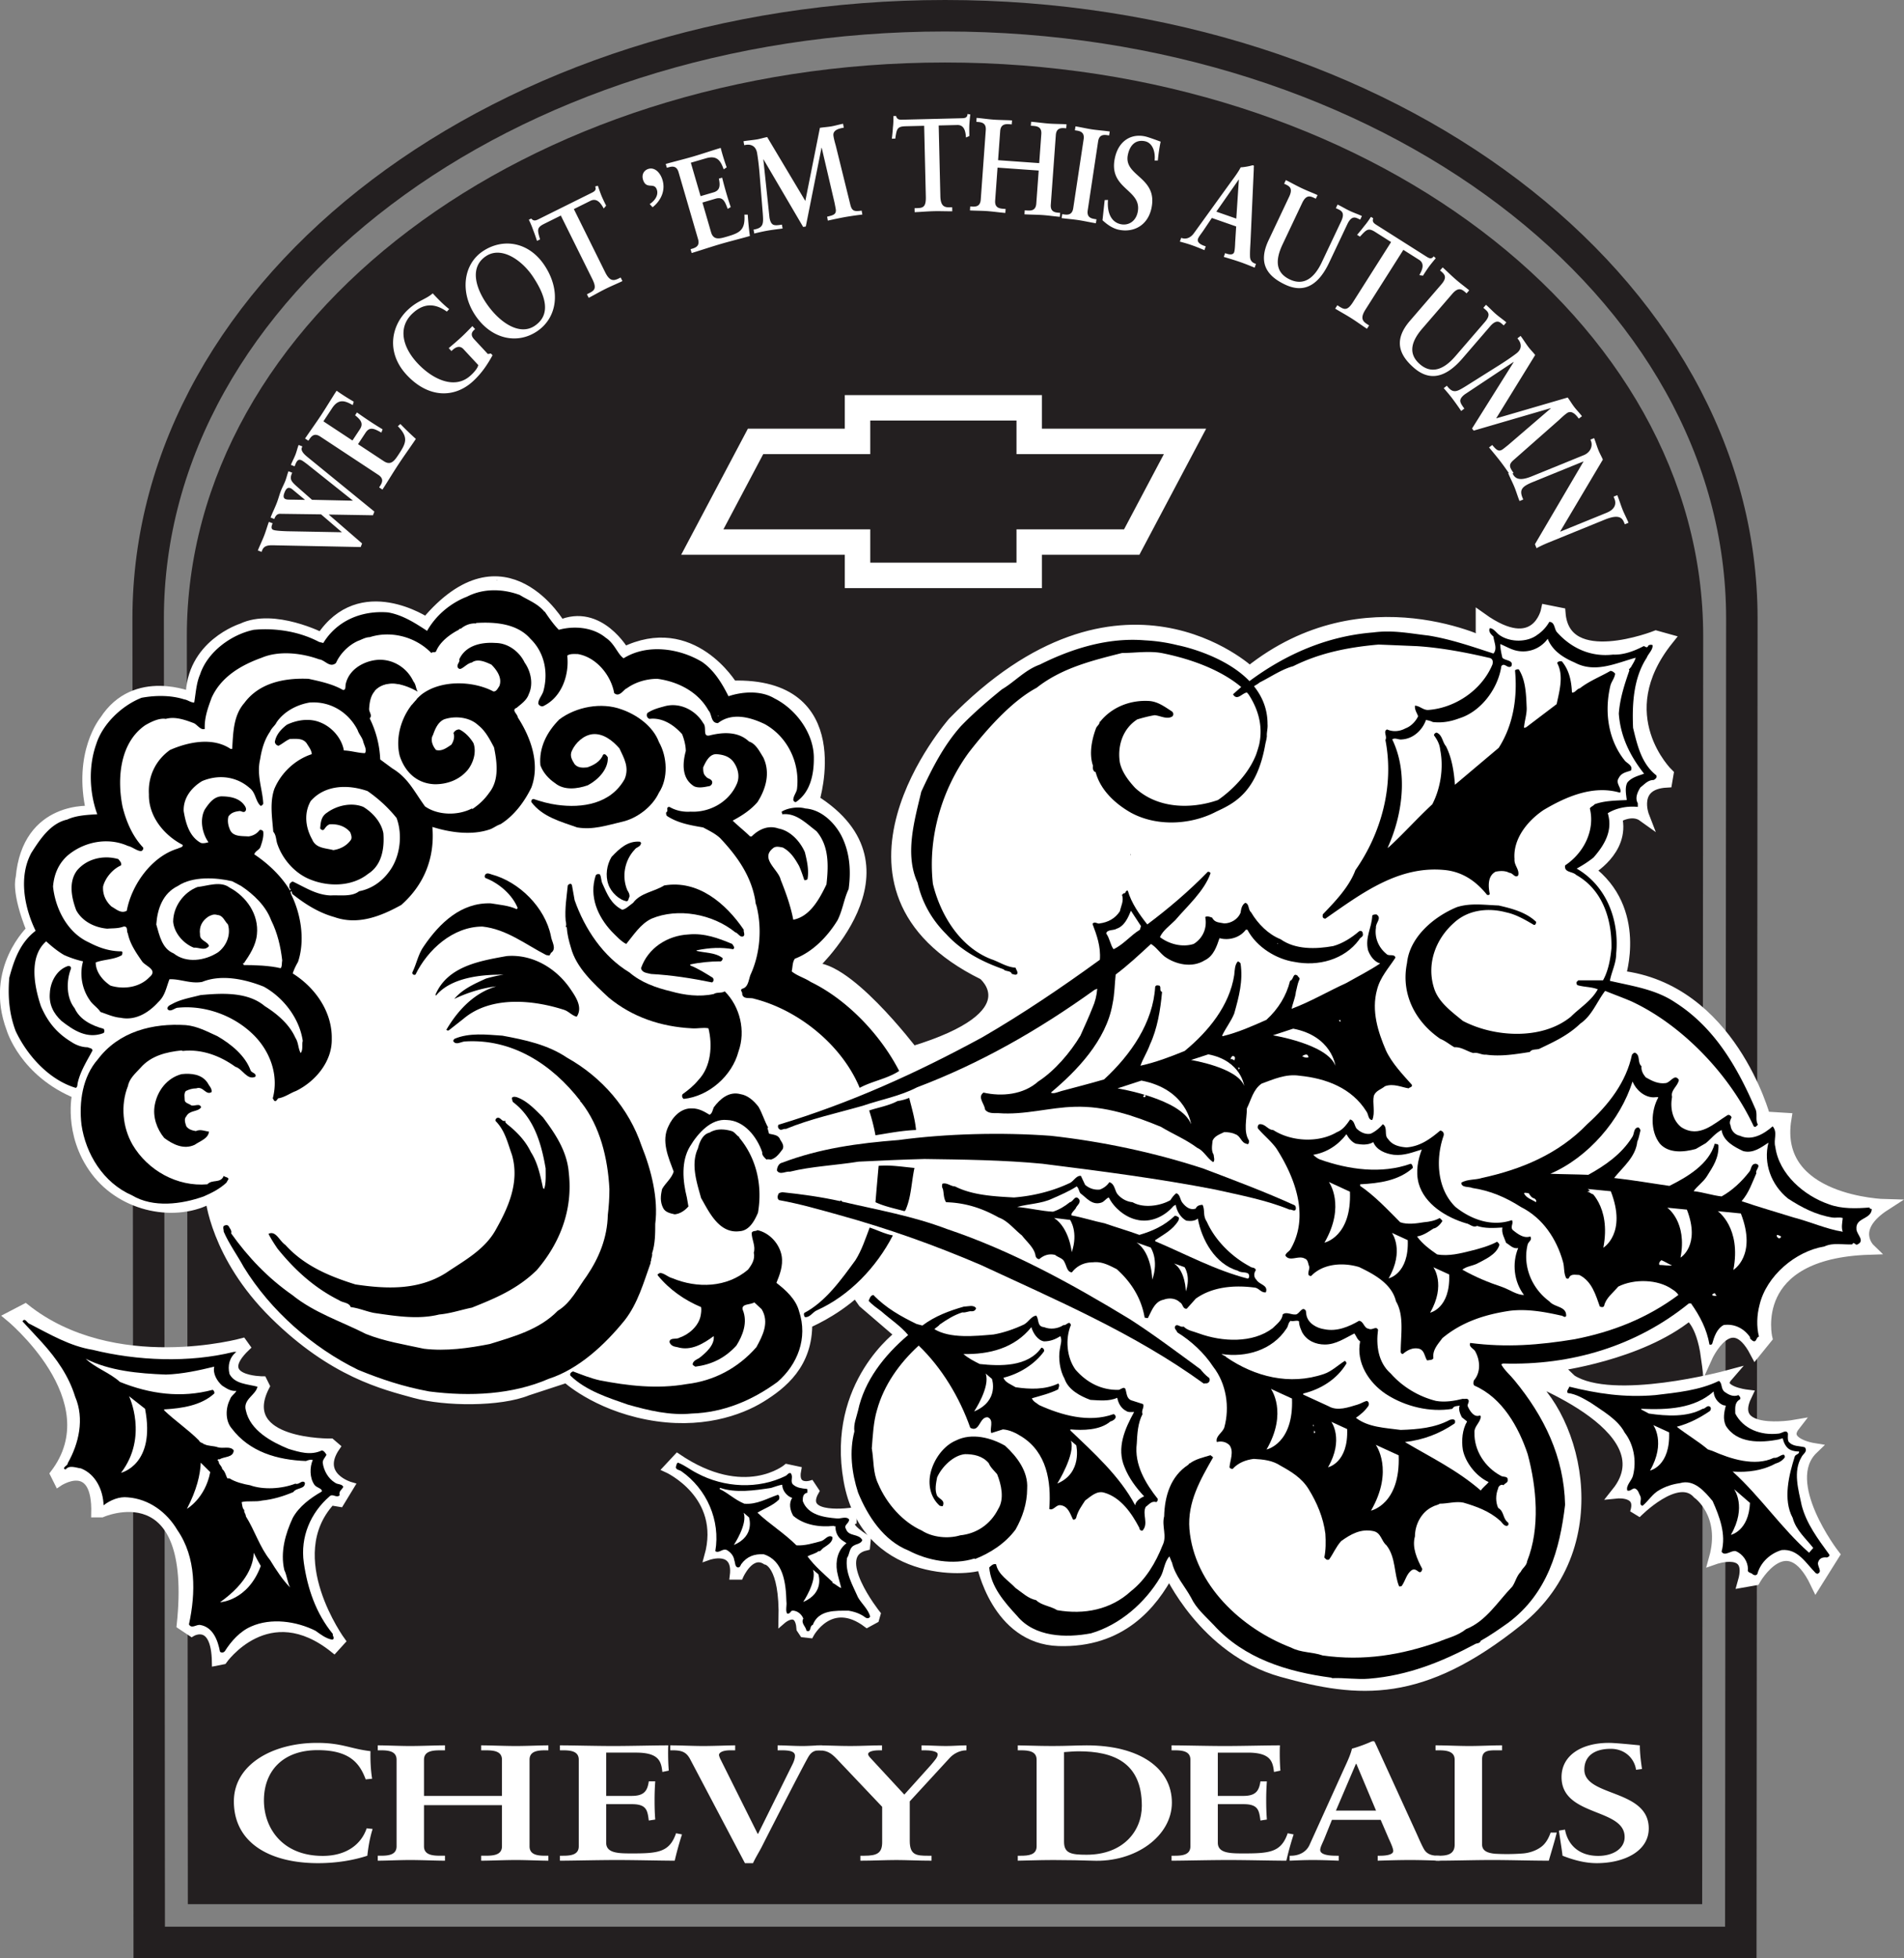 <svg xmlns="http://www.w3.org/2000/svg" width="411.512" height="423.07"><rect width="100%" height="100%" fill="#808080" stroke="none"/><defs><clipPath id="a"><path d="M0 111h411.531v268H0Zm0 0"/></clipPath></defs><path fill="#231f20" d="M368.11 137.412c0-68.434-73.363-123.91-163.863-123.91S40.38 68.978 40.38 137.412c0 2.164.219 273.992.219 273.992h327.293s.218-271.828.218-273.992"/><path fill="none" stroke="#231f20" stroke-width="6.8" d="M376.466 133.634c0-71.93-77.102-130.234-172.219-130.234-95.121 0-172.226 58.305-172.226 130.234 0 2.27.23 286.036.23 286.036h343.988s.227-283.766.227-286.036zm0 0"/><path fill="#fff" d="M251.548 98.119h-31.852V90.86h-31.61v7.258h-23.132l-8.601 16.25h31.734v7.199h31.61v-7.2h23.245l8.606-16.25"/><path fill="none" stroke="#fff" stroke-width="11" d="M251.548 98.119h-31.852V90.86h-31.61v7.258h-23.132l-8.601 16.25h31.734v7.199h31.61v-7.2h23.245zm0 0"/><path fill="#231f20" d="M251.548 98.119h-31.852V90.86h-31.61v7.258h-23.132l-8.601 16.25h31.734v7.199h31.61v-7.2h23.245l8.606-16.25"/><path fill="#fff" d="M92.146 134.607s-14.184-9.582-22.633 3.32c0 0-10.336-5.285-17.13-2.039 0 0-11.089 3.469-11.01 14.864 0 0-12.075-5.207-18.638 4.976 0 0-5.808 6.945-2.867 19.621 0 0-13.883-1.36-15.242 14.336 0 0-1.055 2.793 2.34 11.242 0 0-9.13 8.453-4.375 21.203 0 0 2.715 9.43 14.258 14.106 0 0-2.035 8.605 3.922 16.602 5.964 7.996 17.43 10.035 24.824 5.808 0 0 1.054 12.602 13.808 25.2 12.75 12.6 23.688 15.163 30.254 16.976 6.563 1.812 18.41 1.887 24.293-.527l8.528-2.793s6.187 5.808 17.507 8c11.313 2.187 19.84-.907 24.368-3.7 4.527-2.793 10.109-7.164 9.957-15.992 0 0 5.683-2.293 10.664-6.847l1.707 2.421 8.117 6.973s-14.95 10.672-11.246 31.457c3.699 20.777 25.332 19.64 28.746 18.078 0 0 3.129 16.082 16.504 16.508 13.379.43 20.21-7.824 23.91-14.945 0 0 7.55 16.937 24.344 21.636 16.8 4.7 30.18 5.692 50.96-10.96 20.782-16.653 12.102-46.399 0-53.52 0 0 32.938 11.586 21.493 25.906 0 0 5.695-.566 3.984 4.41 0 0 9.016-9.359 13.528-4.27 0 0 6.261 4.415 3.558 14.098 0 0 8.535-2.996 6.262 4.977l2.418-.426s6.976-12.383 13.238.715l3.84-6.125s-12.098-15.656-4.55-22.914c0 0-6.974-1.14-3.99-4.98 0 0-14.8 2.558-10.386-6.551 0 0-6.976-.852-4.129-4.13 0 0-24.77 6.692-33.738.856l-3.27-3.132s18.079-2.278 28.75-10.957c0 0 2.77 1.324 3.84 9.109 0 0 5.13-11.39 10.535-1.14l2.422-2.989s-4.41-18.363 22.207-19.215c0 0-4.554-4.414 3.418-9.539 0 0-24.484-.57-21.496-18.648l-4.554-.282s-7.403-27.757-31.317-30.46c0 0 4.84-14.383-6.691-22.922 0 0 7.687-4.27 5.98-11.387 0 0 3.274-2.137 5.836-.285 0 0-2.707-6.977 4.977-7.403l.289-1.707s-13.094-12.672 0-29.039l-2.559-.715s-19.789 7.832-20.785-4.98l-2.848-.57s-2.136 10.25-14.093 1.71v2.7l1.859 3.137s-27.05-14.235-51.961 5.69c0 0-27.93-26.14-64.043 10.962 0 0-31.371 35.726 6.543 54.379 0 0 10.953 8.824-15.367 16.797 0 0-15.09-19.926-22.344-17.934 0 0 24.45-21.766.996-36.445 0 0 7.965-25.422-17.656-24.625 0 0-8.68-14.52-23.344-7.258 0 0-5.406-9.54-13.804-5.836 0 0-11.97-20.848-28.918-.586"/><g clip-path="url(#a)" transform="translate(-.019 .002)"><path fill="none" stroke="#fff" stroke-width="2.474" d="M92.164 134.605s-14.184-9.582-22.633 3.32c0 0-10.336-5.284-17.129-2.038 0 0-11.09 3.468-11.011 14.863 0 0-12.075-5.207-18.637 4.977 0 0-5.809 6.945-2.867 19.62 0 0-13.883-1.359-15.242 14.337 0 0-1.055 2.793 2.34 11.242 0 0-9.13 8.453-4.376 21.203 0 0 2.715 9.43 14.258 14.105 0 0-2.035 8.606 3.922 16.602 5.965 7.996 17.43 10.035 24.824 5.809 0 0 1.055 12.601 13.809 25.199 12.75 12.601 23.687 15.164 30.254 16.976 6.562 1.813 18.41 1.887 24.293-.527l8.527-2.793s6.188 5.809 17.508 8c11.312 2.188 19.84-.906 24.367-3.7 4.527-2.792 10.11-7.163 9.957-15.991 0 0 5.684-2.293 10.664-6.848l1.707 2.422 8.117 6.972s-14.949 10.672-11.246 31.458c3.7 20.777 25.332 19.64 28.746 18.078 0 0 3.13 16.082 16.504 16.507 13.38.43 20.211-7.824 23.91-14.945 0 0 7.551 16.938 24.344 21.637 16.801 4.7 30.18 5.691 50.961-10.961s12.102-46.399 0-53.52c0 0 32.938 11.586 21.492 25.907 0 0 5.696-.567 3.985 4.41 0 0 9.015-9.36 13.527-4.27 0 0 6.262 4.414 3.559 14.098 0 0 8.535-2.996 6.261 4.976l2.418-.425s6.977-12.383 13.239.715l3.84-6.125s-12.098-15.657-4.551-22.915c0 0-6.973-1.14-3.989-4.98 0 0-14.8 2.559-10.386-6.55 0 0-6.977-.852-4.13-4.13 0 0-24.769 6.692-33.738.856l-3.269-3.133s18.078-2.277 28.75-10.957c0 0 2.77 1.324 3.84 9.11 0 0 5.129-11.391 10.535-1.141l2.422-2.989s-4.41-18.363 22.207-19.214c0 0-4.555-4.414 3.418-9.54 0 0-24.485-.57-21.496-18.648l-4.555-.281s-7.402-27.758-31.316-30.461c0 0 4.84-14.383-6.692-22.922 0 0 7.688-4.27 5.98-11.387 0 0 3.274-2.136 5.837-.285 0 0-2.707-6.976 4.976-7.402l.29-1.707s-13.094-12.672 0-29.04l-2.56-.714s-19.788 7.832-20.784-4.98l-2.848-.57s-2.137 10.25-14.094 1.71v2.7l1.86 3.136s-27.051-14.234-51.961 5.691c0 0-27.93-26.14-64.043 10.961 0 0-31.371 35.727 6.543 54.38 0 0 10.953 8.823-15.368 16.796 0 0-15.09-19.926-22.343-17.934 0 0 24.449-21.765.996-36.445 0 0 7.965-25.422-17.657-24.625 0 0-8.68-14.52-23.343-7.258 0 0-5.407-9.539-13.805-5.836 0 0-11.969-20.847-28.918-.586zm0 0"/></g><path fill="#fff" d="M144.138 317.302s12.636 5.664 8.91 18.95c0 0 6.32-2.27 5.508 4.214h1.297s2.355-5.386 5.668-3.242c0 0 3.89.485 3.566 12.797 0 0 3.566-3.078 3.887 1.942l.648.972 1.457.164s4.375-8.261 12.313-2.27l1.78-.972.325-1.137s-10.207-12.793-2.27-14.574l.165-1.621s-5-2.875-3.079-3.887v-2.105s-11.664 1.781-8.097-4.375l-.973-1.461s-3.726 1.137-2.914-3.074l-2.273-.485s-9.07 7.614-23.649-2.27l-2.27 2.434"/><path fill="none" stroke="#fff" stroke-width="1.649" d="M144.138 317.302s12.636 5.664 8.91 18.95c0 0 6.32-2.27 5.508 4.214h1.297s2.355-5.386 5.668-3.242c0 0 3.89.485 3.566 12.797 0 0 3.566-3.078 3.887 1.942l.648.972 1.457.164s4.375-8.261 12.313-2.27l1.78-.972.325-1.137s-10.207-12.793-2.27-14.574l.165-1.621s-5-2.875-3.079-3.887v-2.105s-11.664 1.781-8.097-4.375l-.973-1.461s-3.726 1.137-2.914-3.074l-2.273-.485s-9.07 7.614-23.649-2.27zm0 0"/><path fill="#fff" d="M1.751 284.412s22.191 17.984 9.883 34.02l.969 1.945s8.265-5.672 7.941 6.64h1.457s20.57-9.23 17.008 24.137l2.43 1.617s5.023-3.082 5.183 6.32l1.621-.32s9.719-13.934 23.973-2.433l1.62-1.782s-13.28-18.14-2.269-30.129l1.946.325 2.265-3.727s-7.449-2.105-3.078-8.422l-1.133-.973s-20.613.325-14.093-12.148l-.645-1.297s-11.023.004-3.566-7.129l-.809-1.133s-27.906 7.774-46.976-7.453l-3.727 1.942"/><path fill="none" stroke="#fff" stroke-width="1.649" d="M1.751 284.412s22.191 17.984 9.883 34.02l.969 1.945s8.265-5.672 7.941 6.64h1.457s20.57-9.23 17.008 24.137l2.43 1.617s5.023-3.082 5.183 6.32l1.621-.32s9.719-13.934 23.973-2.433l1.62-1.782s-13.28-18.14-2.269-30.129l1.946.325 2.265-3.727s-7.449-2.105-3.078-8.422l-1.133-.973s-20.613.325-14.093-12.148l-.645-1.297s-11.023.004-3.566-7.129l-.809-1.133s-27.906 7.774-46.976-7.453zm0 0"/><path d="M167.353 150.877c-2.848-1.711-6.832-1.48-9.907-.454-1.367-2.734-3.074-5.582-5.695-7.402-4.895-2.96-11.844-3.988-16.965-.8-1.254-.794-1.937-3.188-3.875-4.438-2.73-2.281-6.832-2.621-10.133-1.711-1.023-1.024-2.164-2.617-3.074-3.984v.113c-1.48-1.82-3.531-2.504-5.351-3.645-3.645-1.363-7.86-1.48-11.387.344-3.531 1.363-6.723 3.984-8.656 7.402-2.618-1.707-5.239-3.418-8.426-3.988-5.465-.457-10.934 1.594-14.008 6.606l-.91-.227c-4.102-2.164-9.11-3.074-14.121-2.621-4.895 1.027-10.02 4.785-11.614 9.68-.796 1.82-.91 3.988-1.253 6.035-.797 0-1.368-.567-2.164-.684-2.848-.91-6.149-.91-9.223-.344-4.328 1.711-8.43 5.696-9.793 10.024-1.707 4.785-1.48 10.476.226 15.144-2.05.118-4.554.227-6.488 1.141-3.648.797-5.922 4.328-7.746 7.176-2.848 5.238-1.476 11.957.91 16.855-3.414 2.617-4.668 6.38-5.691 10.137-.344 4.098 0 7.855 1.367 11.5 2.504 5.355 7.285 10.59 12.98 12.297.458-.113.34-.797.458-1.14.57-2.505 2.046-4.782 3.187-6.942-.113-.57-.684-.457-1.027-.684-1.25 0-2.504-.453-3.528-1.14-3.187-1.934-5.129-4.329-6.605-7.743-1.367-4.097-2.735-10.593 1.137-14.004 1.253 1.137 2.503 2.16 3.875 2.957a21.648 21.648 0 0 0 4.097 1.368c-.797 2.847-.226 6.035 1.48 8.43.571.906 1.708 1.59 2.278 2.503 1.367.453 2.848 1.137 4.324 1.25 3.305.684 6.153-1.14 8.203-3.414 1.477-1.37 1.707-3.187 2.391-4.898 2.277-.114 4.555 1.027 7.059.57 4.214-1.71 9.336-.57 13.324 1.027 4.328 2.391 7.742 6.942 8.426 11.727-.227.68.117 1.937-.454 2.617-.57-1.023-.457-2.277-1.14-3.3-1.254-2.848-3.871-5.126-6.606-6.833-3.644-3.074-9.109-2.847-13.89-2.39-2.164.57-4.328.91-6.153 1.933-.453.227-1.02.457-1.02 1.024.567.914 1.595-.227 2.274-.227 5.582-.57 11.73 1.485 16.055 5.582 3.875 3.645 5.809 8.996 4.445 14.008.227.227.227.68.68.566.117-.113.344-.34.457-.566 1.48-.23 2.621-1.14 3.871-1.594 4.215-2.054 7.86-6.379 7.746-11.277.114-5.805-3.531-11.047-8.43-14.121.231-.797.684-1.707 1.141-2.504 1.594-4.781.57-10.477-1.48-14.578 0-.227-.344-.57.113-.684 0 .23.113.457.113.57 2.848 2.278 5.809 4.098 9.11 5.012 5.125 1.824 10.132-.226 14.464-2.62 4.895-4.329 7.29-10.134 6.715-16.856 3.989 1.254 8.543 1.824 12.301.57.797-.227 1.598-.91 2.39-1.137 2.962-1.824 5.239-4.898 6.72-7.972 1.937-5.243-.227-10.934-2.961-15.145 0-.687-1.48-1.594-.227-2.05.91-.798 2.164-1.594 2.617-2.962 1.027-2.164.457-4.898-.91-6.832-1.137-2.39-3.645-4.214-6.262-4.214-3.191-.227-6.492.566-7.855 3.53.226.571-.57 1.024-.344 1.708.11.226.344.453.68.34.8-.34 1.37-1.137 2.394-1.364 1.254-.914 2.961-.113 4.215.457 1.25 1.25 2.39 2.961 1.707 4.664-.344.457-.566 1.141-1.254 1.141-4.523-2.375-11.398-2.5-15.508.617-.57.465-1.3 1.168-2.152 2.262l-.164-.605-.414.644-7.434-2.977s2.5-3.734 9.29.098c-.419-.66-.352-1.547-.926-2.203-1.364-2.957-4.442-4.894-7.743-4.668-2.847.227-6.035 1.934-6.832 5.008-.23.574.114 1.594-.683 1.484-2.164-1.254-4.785-1.824-7.402-2.394-5.352-.227-10.704.91-13.895 5.238-2.39 2.734-2.39 6.492-2.617 9.906h-.34c-3.875-2.617-9.227-1.48-13.098.23-3.187 2.278-4.781 5.805-4.554 9.567-.114 4.781 3.3 8.883 7.289 10.934.113.57-.688.57-1.028.797-5.691 1.707-10.02 7.855-11.047 13.437-1.25.684-2.273-.34-3.3-.91-1.25-1.14-1.938-2.621-1.82-4.332.452-1.82 2.046-3.758 3.87-4.55.227-.571-.343-1.024-.57-1.368-3.187-.91-6.719-.117-8.883 2.39-1.933 2.508-1.25 5.922-.226 8.657 1.367 2.504 4.097 3.758 6.719 3.984 1.253-.113 2.277 0 3.527-.453 1.027-.113.57 1.024.914 1.477.453 2.28 1.82 4.218 3.074 6.039.684 1.023 3.531 1.82 1.594 3.414-2.05 2.168-5.465 2.734-8.426 1.824-1.71-1.14-3.187-2.96-3.187-5.008 1.82-.687 3.984-.57 5.691-1.597 0-.227.227-.684-.113-.797-2.617 0-4.895-.797-7.059-1.938-4.785-2.164-7.289-7.52-7.742-12.074.227-2.73 1.25-5.008 3.187-6.719 3.528-2.957 8.653-3.984 12.98-2.047 1.024.227 1.821 1.024 2.849 1.137.34-.113.57-.453.453-.793-2.278-2.39-3.645-5.582-4.438-8.77-1.254-6.152-.57-13.894 4.895-17.652 1.367-.797 3.074-1.594 4.441-1.367 2.05-.57 4.211.23 6.035.914.797.336 1.48 1.59 2.39 1.25-.112-2.39.685-4.555 1.481-6.723 2.051-4.55 6.38-7.058 10.82-8.652 3.755-1.594 8.653-1.023 12.41.344 1.255.113 2.278 1.933 3.645.797.91-2.051 2.735-3.875 4.782-4.785.683-.227 1.593-.797 2.507-.797 4.555-1.477 9.907-.114 13.32 3.418.345-.34.684 0 1.024-.34.801-2.051 2.965-3.645 4.672-4.555.227 0 .344-.457.68-.344.914-.797 2.168-1.25 3.304-1.136v-.114c3.758-.23 8.77 0 11.73 3.414 3.075 2.961 3.872 7.29 2.849 11.157-.23 1.027-1.141 1.824-1.141 2.851.113.34.57.68 1.023.57 4.102-1.937 5.696-6.835 5.239-10.933.57-.457 1.597-.344 2.28-.344 3.985.684 7.173 4.555 7.856 8.43 1.141 1.02 2.051-.797 2.735-1.027 1.707-1.25 4.097-2.051 6.605-2.051 4.328.57 8.766 2.734 11.043 6.832.797.797.453 2.738 2.051 2.738 3.074-2.394 7.059-1.254 10.133.223 4.898 2.734 7.629 8.316 6.949 14.011-.113.793-.8 1.477-.8 2.391.116.34.456.57.687.34 2.957-2.05 3.754-5.809 3.754-9.227.113-5.347-3.754-10.703-8.54-13.093m-60.007-25.395.11-.227v.114zm0 0"/><path fill="#fff" d="M88.778 149.623c-.226.8 1.028.8 1.254 1.48-3.187 3.188-4.668 8.086-3.644 12.184 1.136 3.531 3.758 6.039 7.633 6.152 2.617 0 5.238-.914 7.058-3.078 1.25-1.59 1.934-3.867 1.25-5.805-.68-1.14-1.82-2.394-3.07-2.96-.57 0-1.028.34-1.254.796.34.797 0 1.824-.457 2.504-1.024.684-2.05 1.48-3.305 1.14-.797-.91-1.25-2.277-.68-3.19.34-.91.91-2.731 2.391-3.415 2.277-.797 5.465-.57 7.402 1.254 1.594 1.25 2.504 3.074 3.415 4.781.683 3.305 1.14 7.059-1.024 9.793-1.027 1.48-2.277 2.621-3.644 3.532l-.114-.114c-3.074 1.594-7.402 1.477-10.136-.457-2.391-3.3-3.645-6.148-7.059-8.199l-2.617-1.933a21.93 21.93 0 0 0-2.278-8.883c.68-.684-.23-1.368-.113-2.164.047-.743.14-1.48.36-2.168.285-.895.785-1.692 1.687-2.274 1.367-.91 3.305-1.027 4.898-.57.684.457 1.477.797 2.047 1.594m-11.5 8.09c.34 1.019 1.028 1.59 1.25 2.613.23.8.801 1.71.344 2.394-1.367 0-3.187-.57-4.55-.57-.458-2.617-2.508-5.008-5.016-6.035-2.39-1.024-5.121-.567-7.285.453-1.368 1.027-2.395 2.277-2.622 3.758.114.457.344.687.797.8.914-.453 1.594-1.14 2.508-1.48 1.48 0 2.961-.23 3.758 1.25.453.684.91 1.367.91 2.05-3.531 1.142-6.605 3.985-8.086 7.52-1.023 2.961-.457 6.258-.226 9.223.683.797.566 1.824.91 2.734 1.14 3.301 3.87 6.375 7.176 7.63 3.984 1.593 8.996 1.476 12.41-1.255 3.078-1.937 3.53-5.691 3.304-8.77-.46-2.39-2.28-4.44-4.332-5.69-2.504-1.028-5.691-.344-7.855 1.25-1.254.796-1.367 2.05-1.477 3.417.223.227.567.57.91.114.34-.457.567-.797 1.137-1.024 1.82-.113 3.418.457 4.442 1.707.226.57.457 1.254.113 1.711-.91 1.25-2.277 1.934-3.758 2.16-1.594-.453-3.758-.34-4.555-2.277-1.48-2.621-1.82-5.695-.34-8.316 3.075-3.528 8.086-3.64 12.297-2.16 2.278 1.593 4.329 3.418 6.262 5.804 1.367 3.649.797 8.543-1.707 11.735-1.707 2.277-3.984 3.64-6.379 4.097-1.594 1.254-4.097.797-6.148.91-3.074-.113-5.465-1.707-8.082-2.957-.344-.117-.57.227-.801.454 0 .453-.227.91.23 1.136l-.113.344c-1.824-3.074-4.672-5.809-7.742-7.856.223-.8 1.137-.914 1.363-1.71.344-1.024.684-2.051.57-3.188-.117-.344-.57-.457-.796-.344-.57.801-1.48 1.254-2.391 1.371-1.594-.117-3.531.11-4.102-1.71-.34-.797-.457-1.825-.226-2.622.57-.796 1.367-1.023 2.277-1.14.457-.11.797.344 1.25.117.457-.34.23-.91 0-1.254-1.136-1.71-3.187-2.05-5.12-2.05-1.598.116-2.622 1.48-3.532 2.847-1.137 2.164-.57 5.125.797 7.062-.34.114-1.25.34-1.707.114-2.39-1.364-3.188-4.098-3.645-6.836-.113-2.848 1.707-5.121 3.985-6.489 3.53-1.48 7.402-1.023 10.25 1.48 1.367 1.024 1.25 2.845 2.39 3.872.23 0 .453-.227.57-.457-.117-2.96-1.48-6.148-.683-9.563.344-2.164.91-4.214 2.164-6.035.34-.797 1.137-1.367 1.367-1.937 1.594-2.39 4.442-3.871 7.172-4.328 4.555-.34 8.43 2.164 10.363 5.925"/><path d="M151.978 156.232c.914.91-.34 3.184 1.593 2.613 2.848-.683 6.04-.793 8.317 1.371 1.48.457 2.277 2.16 3.074 3.414 1.594 3.301.57 6.836-1.254 9.68-1.48 1.711-3.418 2.961-5.352 3.985 1.141 1.14 2.618 2.28 3.758 3.421h.344c1.48-1.484 3.531-2.507 5.805-1.71 2.508.457 4.668 2.734 5.695 5.124.453 1.825.914 3.872.57 5.81-.23.226-.457.226-.687.226-.34-1.024-.68-2.051-1.137-3.075-.91-1.597-1.82-3.074-3.527-3.984-.684-.117-1.485-.344-2.051.113-2.96 2.274 1.137 4.668 1.594 6.832 1.14 2.844 2.164 5.692 2.73 8.657 3.645-.688 5.696-4.559 7.176-7.633.453-4.098.57-8.313-2.164-11.5-2.39-1.824-4.441-3.988-7.402-3.649 0-.226-.114-.34-.114-.566 1.254-.797 3.532-1.14 5.125-.684 3.305.227 6.149 2.848 7.742 5.809 1.825 3.531 2.165 7.516 1.598 11.613-1.027 2.164-1.254 4.442-2.394 6.723-2.164 3.531-5.352 6.832-9.223 8.312-.57.801-.453 1.825-.684 2.735 1.254 1.023 2.73 1.367 4.102 2.277 7.969 3.867 15.14 11.5 19.129 19.242-2.617 1.711-5.809 2.164-8.54 3.645-3.87-9.34-13.323-16.852-22.777-19.242-.91-.344-2.39.222-2.617-1.028.114-.453-.57-.797 0-1.136 1.364-.34 1.364-1.938 1.82-3.075 2.051-4.441 2.508-10.023 1.254-14.918a2.746 2.746 0 0 1-.23-1.027c-.906-5.352-3.871-9.566-7.629-13.55-1.137-1.028-2.39-1.594-3.644-2.282-2.618-.453-5.465-.91-7.856-2.504-.113-.226-.226-.457-.113-.797.57-.23-.227-1.136.683-1.136 1.368.796 2.961 1.136 4.555 1.023 4.102.227 8.313-2.05 10.02-6.035.683-1.594.23-3.418-.797-4.785-.91-1.137-2.164-1.48-3.528-1.594-1.593-.11-2.39 1.594-2.964 2.848 0 .683 0 1.48.574 1.937.34.57 1.136.453 1.363 1.137.117.57-.344 1.027-.91 1.027-1.027.227-2.508.453-3.305-.23-2.39-1.711-2.164-4.895-1.48-7.403 0-1.136-.34-2.504-.793-3.64-1.824-2.055-4.328-3.645-7.059-3.305-.574-.227-.687-.797-.46-1.254 1.14-.797 2.507-1.137 3.761-1.476 3.3-.91 6.719.906 8.309 3.644"/><path d="M142.415 160.326c1.82 3.191 2.047 7.86 0 10.933-1.48 3.192-4.898 5.582-7.86 6.266-3.413.797-6.374 1.82-9.792 1.25-3.528-1.25-7.516-2.277-9.907-5.465-.113-.344.114-.683.458-.683 1.707.57 3.3 1.023 5.007 1.253 5.582.797 11.73-.23 14.692-5.578 1.023-2.507-.114-4.445-1.137-6.609-1.484-1.707-3.535-3.3-5.809-3.07-1.933.222-3.644 1.82-4.441 3.527-.57 1.137 0 2.05.57 2.96.684.798 1.707.798 2.73.685 1.368-.454 2.852-1.254 3.415-2.735.457-.34.8.227 1.027.57.117 2.618-2.164 4.895-4.328 6.036-2.277.8-5.125 1.14-7.062-.454-1.364-.91-2.618-2.28-3.184-3.87-.344-3.762 1.367-7.18 4.098-9.91 3.644-2.735 9.109-3.755 13.437-2.165 3.3 1.137 6.832 3.645 8.086 7.059"/><path fill="#fff" d="M343.958 153.494c-.113.57.34 1.254-.23 1.484-.45.227-1.024-.117-1.59.227.113-1.028 1.363-.914 1.82-1.711m-188.789 1.254h.113v-.114h-.113v.114m192.321 12.07-.688.23c.344-.23.46-.57.91-.57l-.223.453v-.113m-5.465.914.227-.57.227.113zm0 0"/><path d="M138.544 182.08c0 .91-1.027.91-1.367 1.48-2.164 2.277-2.848 5.809-1.598 8.766.23.344.574.914.457 1.484-.226.227-.113.797-.566.91-1.594-.226-3.418-1.933-3.985-3.644-.687-1.934-.343-4.215.68-5.922 1.711-1.82 3.531-3.527 6.152-3.3l.227.226"/><path fill="#fff" d="M323.231 184.357c-.34-.113-.68-.113-1.023-.227-.117-.57.57-.57.91-.796.457.113.113.683.113 1.023"/><path d="m244.43 184.81-.113-.223h.114zm17.196 3.875c-1.363 3.871-5.012 7.059-7.629 10.137-1.25 1.254-2.617 2.164-3.3 3.644 1.929 1.48 4.78 2.278 7.288 1.48 2.047-1.253 2.961-3.53 2.504-5.808.457-.34 1.024 0 1.48.114.571 1.14 1.598 1.027 2.618 1.253 1.48 0 2.965-.91 3.531-2.28.113-.684.227-1.708 1.024-2.165.91.23.57 1.48 1.257 2.05 1.477 2.509 3.758 4.786 6.375 5.813 3.188 2.278 7.63 2.16 11.387 1.477 2.05-.57 3.985-1.82 5.578-3.188.344-.226.797 0 .797.454.227.8-.57.8-.797 1.37-3.187 4.329-8.879 5.805-14.004 4.782-3.757-.57-8.086-3.074-10.136-6.945h-.344c-1.254 1.707-3.64 2.39-5.688 1.82-.574 1.707-1.257 3.871-3.191 4.785-2.734 1.707-6.266.91-8.656-.8-1.137-.91-1.82-2.048-2.961-2.731-2.617 2.39-4.899 4.555-7.63 6.605-.222 2.051-.222 4.211-.683 6.375-1.363 7.86-7.742 14.461-13.324 19.133.574.34 1.484-.117 2.281-.34 2.957-.8 6.145-1.597 9.223-2.508 5.805-5.351 10.59-12.296 11.043-20.039.23-.457.684-.23.914-.23.457.344-.113 1.14.57 1.367-.343 3.871-1.027 7.969-2.62 11.383-.571 1.598-1.481 2.965-2.048 4.559 3.184-.684 6.485-1.934 9.559-3.188 5.125-4.215 9.684-9.793 10.707-16.398.113-1.028.113-2.278.8-2.961.227.113.45.23.567.457.57 3.754-.34 7.172-1.367 10.816-.684 1.707-1.82 3.074-2.617 4.785l.113.11c3.305-.797 6.375-2.16 9.453-3.528 2.621-2.394 4.328-5.242 5.125-8.43.797-.226.567-1.82 1.59-1.136.23.457.684.457.344 1.023-.344.801-.457 1.711-.684 2.508-.113 1.254-.683 2.39-.91 3.64 3.984-1.476 7.856-3.757 11.84-5.577 2.394-1.364 4.902-2.618 7.289-4.211-1.254-.344-2.164-1.598-2.621-2.852-.68-2.844.797-4.781.914-7.512.223-.23.57-.23.91-.23 1.254.797-.226 1.824-.113 2.848-.344 2.164.57 4.328 2.277 5.695.457.566 1.707-.117 1.938.793-1.48 2.281-3.305 4.215-3.989 6.95-1.25 4.558.227 9.112 1.934 13.097 1.254 2.73 3.648 5.234 5.582 7.402.227.567-.566.567-.68.793-1.484-.226-3.3-1.137-5.125-.453-.797.68-1.937.91-2.394 2.047-.34 1.597.344 3.648-.34 5.242-.914 0-.8-1.254-1.25-1.824-3.191-5.125-8.774-7.172-14.465-7.742-2.96-.457-5.695.796-8.2 1.707-1.823 1.25-2.273 3.53-3.187 5.351 0 2.278-.797 5.008.457 6.95 0 .34 0 1.023-.57.683-1.14-.227-1.254-1.71-2.39-2.055-.688-.34-1.594-.453-2.395-.453-.91.453-2.047.797-2.504 1.824-.113 1.024-.344 2.164.227 3.075 0 .453.343 1.25-.114 1.593-1.363-.914-2.047-2.504-3.414-3.074-2.617-1.937-5.238-2.965-7.86-4.554-5.804-2.395-12.07-4.555-18.675-4.329-5.351.114-10.82 1.82-16.504 1.368-.918 0-2.281.113-2.847-.797-.114-1.258-1.708-2.621-.344-3.645 3.984.91 8.652.453 11.836-2.394 3.531-2.278 6.949-6.262 9.113-9.903.91-2.05 1.82-3.988 2.621-6.039.563-1.25.906-2.62 1.024-4.097l-.57.226c-12.188 8.77-24.821 15.945-38.364 21.067-3.758 1.937-7.742 2.62-11.727 3.988-5.582 1.594-11.39 2.844-16.625 5.008-.574-.114-1.027.457-1.484 0-.227-.227-.34-.57-.113-.91 15.488-4.668 29.836-11.16 44.066-18.903 8.645-5.012 17.074-10.707 25.383-16.738.23-2.848-.684-5.356-1.59-7.746.453-.684 1.133.113 1.59-.114 1.71-.226 3.305-1.027 4.328-2.62.23-1.141.914-2.278.457-3.532l.34-.34h.117c.453 0 .223-.687.797-.57.797 2.73 2.5 5.125 4.21 7.289 4.556-3.418 8.997-7.176 13.095-11.39.234 0 .57.117.57.343M119.071 202.24c.114 1.14 1.367 2.734 0 3.644-.113.227-.226.454-.343.567l-.684-.114c-4.441-2.277-8.54-5.578-13.777-6.148-6.38 0-11.844 5.012-14.461 10.363-.344.227-.797-.117-.684-.457.91-1.824 1.254-3.984 2.504-5.695 3.418-5.008 8.086-9.45 14.46-9.227 2.052.344 3.872.461 5.583 1.258.113 0 .113-.23.227-.23-1.137-2.848-3.985-5.352-6.946-6.492-.23-.114-.23-.454-.113-.68.34-.57 1.023-.23 1.367-.117 6.035 1.597 11.613 7.172 12.867 13.328m11.157-11.277c1.027 2.277 1.824 4.328 4.218 5.578.68 0 1.59-.907 2.387-1.48 1.594-2.165 4.555-2.391 6.723-3.755 7.285-1.254 13.32 3.867 17.191 9.567-.113.457.457 1.25-.226 1.48-.684.113-1.024-.797-1.594-.914-4.895-3.984-12.414-5.355-18.106-2.96-2.394 1.14-3.87 3.53-5.468 5.468-1.024-.457-2.278-1.824-3.188-2.734-2.96-3.192-4.898-7.516-3.414-12.07.227-.345.57-.345.91-.231.34.683.227 1.367.567 2.05"/><path fill="#fff" d="M52.114 191.416c2.73 1.824 5.348 4.328 6.489 7.406 1.367 2.734 2.05 5.695 2.39 8.656-.113.57 0 1.363-.34 1.707-2.39-.57-5.578-.683-7.972-.683l-.227-.454.227.114c1.254-1.825 2.62-3.875 2.847-6.266.457-4.328-2.277-8.2-5.922-10.137-1.933-1.48-4.78-.343-6.945-.113-2.96 1.14-5.238 4.215-5.238 7.516.226 2.394 2.164 4.668 4.441 5.582 1.024-.114 2.39.797 3.301-.344-.226-1.02-2.047-1.137-1.934-2.504-.23-1.707.454-2.96 1.82-3.875.684-.34 1.138-.566 1.938-.34 1.25.117 1.477 1.254 2.278 2.051.683 2.277-.34 4.668-2.164 6.035-2.848 1.824-6.832 2.395-9.567.227-2.504-1.02-3.074-3.871-3.758-6.262.227-3.3 1.368-6.719 4.668-8.316 3.192-2.16 8.317-1.82 11.73-1.024l1.938 1.024"/><path d="M124.196 194.494c2.16 6.148 6.145 12.183 11.84 15.601 2.508 2.164 5.692 3.301 8.996 4.098 2.848.8 6.149 1.254 9.227.57.683-.453 1.594-.113 2.39-.57 3.301 3.305 4.555 8.543 2.961 12.984-1.367 5.239-6.379 9.68-11.843 10.25-.34-.23-.457-.687-.23-1.027 1.253-.91 2.394-1.82 3.421-3.074 2.73-2.848 3.074-7.512 2.16-11.156-1.14-.23-2.39.109-3.644 0-6.602-.344-12.754-2.395-17.88-6.606-3.3-3.074-7.058-6.492-8.198-10.82-.454-1.48-.797-2.848-.91-4.442-.114 0-.227-.113-.34-.113.34.113.226-.91.113-1.254-.227-2.62.226-5.238.457-7.629.226-.343.793-.57.91 0l.57 3.188"/><path fill="#fff" d="M246.368 200.873c-2.05 1.25-3.531 3.187-5.695 4.21-.684-.906-.797-2.277-1.59-3.417.227-.907 1.59-.567 2.277-1.024 1.707-.566 2.5-2.504 3.07-3.87l2.165 3.304-.227.797"/><path d="M158.243 203.947c.227.34.684.797.227 1.137-2.617-.454-5.008-.34-7.856.226l-.117.117c1.711.457 4.215.34 5.695 1.594 0 .457-.34.797-.683.684-1.82 0-4.328.23-6.375.683l.113.227c1.711.683 3.305 1.707 4.785 2.62.227.228.227.567.11.798l-.227.226c-4.441-.91-8.883-1.593-13.207-1.824-.8-.222-1.937-.222-2.164-1.25 1.48-4.328 5.691-7.062 10.246-7.289 3.418-.34 6.492.797 9.453 2.05"/><path fill="#fff" d="M276.09 203.947h.114v-.117h-.113v.117"/><path d="M15.333 209.298c-1.027 2.618-1.027 6.266.797 8.54 1.137 2.507 3.758 3.757 6.262 4.44.226.231.226.688 0 .915-3.532 1.363-6.493-.57-9.11-2.621-1.71-1.594-2.734-3.531-2.508-6.035.114-2.39 1.485-5.012 3.875-5.809.34-.113.797.113.684.57"/><path fill="#fff" d="M289.755 220.345c-.117.114 0 .34 0 .453l-.457-.34c.113.114.23-.113.457-.113"/><path d="M46.99 223.873c2.96 1.707 6.03 4.218 7.171 7.402.23.57 1.367.57 1.024 1.367-1.82.797-2.73-1.707-4.325-2.164-3.304-2.387-7.285-3.871-11.386-3.414l-.23-.113c-3.302.34-6.602 1.14-8.88 3.758-1.14 1.25-2.508 2.39-2.734 4.097v-.113c-1.598 4.098-1.137 8.879 1.023 12.637 3.305 5.582 9.68 9.113 16.172 8.543 1.024-1.141 2.848-.114 3.531-1.82.34.34.91.226 1.024.679l-.453.8c-1.485 1.364-3.078 2.161-4.899 2.962-4.785 1.707-10.933 2.504-15.488-.23-6.262-2.731-10.02-8.997-10.93-15.259-.57-4.898.227-10.363 3.528-14.12 4.554-6.036 11.843-7.86 19.02-7.403 2.503.23 4.554 1.367 6.831 2.39m75.61 4.668c7.52 4.22 13.324 10.934 16.058 19.02 2.164 5.352 3.645 11.504 2.961 16.852 0 1.937 0 4.332-.683 6.379.113.68-.227.91-.227 1.71-.23 0 0 .223-.117.45-1.477 4.105-2.73 8.656-5.578 12.3-4.328 5.352-10.02 10.59-16.399 12.641-7.855 3.414-16.965 3.875-25.851 2.735-5.578-1.028-10.364-2.622-15.371-4.672-9.793-4.782-18.903-12.754-24.711-22.203-1.364-2.504-3.188-5.008-4.325-7.63 0-.57-.23-.796 0-1.253.227-.114.68-.34 1.024 0 .226.457.797 1.023.57 1.597 3.64 5.125 7.973 9.676 13.207 13.317 4.785 3.875 10.594 5.699 15.942 8.43 3.988 1.593 8.316 2.277 12.527 3.19 4.668.567 9.68-.116 14.234-1.023 5.125-1.597 10.703-3.078 14.692-7.18 2.844-1.706 4.328-4.894 6.261-7.515 2.622-3.87 4.442-8.2 4.555-13.207.227-1.82.344-3.758.344-5.582-.344-6.719-2.05-13.55-6.04-18.672l-.339-.344h.113c-6.148-7.968-14.8-13.546-25.05-12.867-.801.114-1.825.801-2.391 0-.117-.226.113-.457.226-.57 3.188-1.367 6.946-.91 10.364-.68 4.894.91 9.789 1.93 14.004 4.778m232.179 1.824c-.113.91.34 1.707.907 2.394 1.37.793 2.734 1.477 4.328 1.25 1.023-.117 1.937-2.164 2.847-.683-.226 1.367-1.824 2.164-1.48 3.644-.453 2.504.117 5.125 2.05 6.602 3.872 2.394 6.946-.797 9.907-2.617.34-.227.797.113.91.457-.226.453-.57 1.136-.226 1.71.113 1.137.91 2.048 2.05 2.274 2.508 1.14 5.125-.344 7.059-2.05 1.14 1.366.117 2.847.57 4.44.797 5.923 6.262 10.594 11.617 12.415 2.73 1.023 5.922.91 8.77.683-.117.457.457.114.457.457-.234 2.16-3.535 1.707-3.305 4.211 0 1.141 1.934 2.504.227 3.305-.457.34-.797-.8-1.137 0-1.937.11-4.105-.46-6.039.453-6.262 1.027-12.527 6.375-14.004 12.64-.57 2.165-.683 4.669-.117 6.833-.68.113-.453 1.367-1.363.91-.227-.227-.684-.453-.57-.797-1.25-1.82-3.305-2.96-5.696-2.621-1.48.8-2.047 2.508-2.5 4.105-.117.11-.344.223-.574.11-.57-3.305-2.05-6.149-3.985-8.883h-.457c-11.386 9.227-25.394 13.438-40.195 12.984-.117.11-.34.11-.34.227.68 1.254 1.93 2.277 2.844 3.418 6.375 7.742 10.703 16.508 10.93 26.875-1.137 9.676-3.758 19.129-12.297 25.504-1.934 1.367-3.875 2.734-5.922 3.875-.227.683-.91.453-1.367.797-7.063 3.758-14.344 6.715-22.77 7.402-2.508.223-5.355-.23-7.976-.117l-.227-.113c-9.453-1.254-18.789-4.102-25.394-11.387-1.82-1.938-3.762-3.531-4.895-5.922-1.371-2.504-3.418-4.668-4.098-7.516-.23-.457-.347-.914-.57-1.367-1.137 1.254-1.137 3.074-1.937 4.442-3.301 5.578-8.77 10.363-15.028 12.183-5.472 1.028-12.187.801-15.945-3.758-2.844-3.074-5.688-6.375-6.031-10.476.343-.34.91-.91 1.484-.684.453 2.278 2.723 3.531 4.207 5.125 1.477 1.024 2.73 2.281 4.438 2.621 1.14 1.137 3.074 1.25 4.554 2.164 5.809 1.024 11.617-.113 15.942-4.101 3.191-2.504 5.351-6.149 6.836-9.906 1.023-2.051-.227-4.098.343-6.266.11-4.324 1.36-8.652 5.235-11.156l.226-.34v.113c1.371-1.027 3.078-1.367 4.555-1.824l.57.457c-2.734 4.781-5.582 9.68-5.125 15.484 1.024 12.07 11.274 21.524 21.977 25.625 2.164 1.137 4.558.91 6.836 1.703 8.879 1.254 16.965-.109 25.05-2.957 1.82-.796 4.098-1.254 5.926-2.734 4.32-1.707 6.832-5.922 10.016-9.223.684-1.027.91-2.277 1.824-3.191.34-.793 1.254-1.25 1.367-2.277 2.848-7.172 2.047-15.942.114-23.114-1.934-5.808-5.47-12.183-11.504-14.804-.344-.23-.227-.91-.11-1.137 1.477-1.711 1.364-4.215.34-6.149-.23-.683-1.594-1.027-1.14-1.937 7.859 1.023 14.918.453 22.546-.8 8.2-1.59 15.715-4.555 22.438-9.567-.234-.45-.8-.906-1.371-1.25-3.074-2.164-8.2-2.274-11.617-.567-1.137 1.368-2.727 2.504-3.07 4.211-.231.344-.57.227-.915.114-.906-2.508-1.703-5.465-4.441-6.829-.91 0-1.824-.343-2.27.68-.117.227-.46.117-.574 0-.57-1.137-.34-2.39-.683-3.531-1.368-4.895-4.332-9.45-9.11-11.84-3.187-2.05-6.61-3.531-10.48-4.101-.68-.34-2.387 0-2.387-1.137 1.25-.801 3.074-.57 4.438-1.024 8.43-1.824 16.515-5.125 22.773-11.617 4.668-4.215 8.43-9.11 9.68-15.031.234-.227.457-.57.8-.344 1.02.574.344 2.051 1.254 2.848"/><path fill="#fff" d="m282.696 228.091.11.336c-.57.23-1.137-.109-1.36-.226.11-.11 1.02-.684 1.25-.11m-15.832.793c0 .457-.453-.113-.57 0v-.113l-.227.113c-.226-.226.114-.457.227-.683.234-.11.8 0 .57.683m1.028 1.825c.109.226-.114.34-.34.34.449.113-.117-.34.11-.454 0 .114.116.114.23.114"/><path d="M44.825 233.892c.34.688 1.024 1.254.91 2.051-1.254.797-1.824-1.363-3.3-.797-.797 0-1.594.227-2.278.574-.457.567-.23 1.364-.23 2.047.113.57.914.68 1.367 1.024.57.343 1.937-.567 2.164.457-.684 1.023-2.504.57-3.187 1.937-.57.567-.23 1.477 0 2.16.453.688 1.367.914 2.05 1.028 1.024-.457 1.82 0 2.844.109-.113 1.484-1.934 2.055-3.074 2.848-2.39 1.14-4.781-.114-6.606-1.477-1.593-1.937-2.504-4.555-2.046-7.062.566-3.188 2.734-5.922 5.804-6.72 2.051-.226 4.332 0 5.582 1.821m194.707-1.82-.11-.113h.11zm0 0"/><path fill="#fff" d="m373.798 232.416-.344-.344.344.113zm-16.402 4.668c.453 0 .796-.114 1.023 0-1.594 2.843-1.824 7.289.34 10.023 1.941 2.16 5.242 1.82 7.746 1.137l2.164-1.254c1.254-1.024 2.047-2.16 3.414-2.848.344 2.395 2.738 3.645 4.668 4.555 2.164.57 3.875-.797 5.465-1.817-1.133 4.438.574 9.106 4.215 12.067 2.96 1.937 6.035 3.531 9.57 4.101.793.114 1.59-.113 2.273.114-.109 1.023-.34 2.05 0 2.96-3.527-.57-7.058-2.16-10.59-3.074-3.644-1.14-7.628-2.277-11.273-3.53 1.594-1.825 2.281-3.985 3.192-6.036-.344-.68 1.25-1.71-.114-2.047-1.144 0-.91 1.25-1.484 1.82-1.594 2.047-3.645 3.985-5.922 5.239-2.043-.23-3.984-.914-6.031-1.137.68-1.027 2.047-1.937 2.844-3.191 1.367-2.164 2.62-3.989 2.507-6.72-.117-.339-.457-.23-.8-.339-1.25 4.441-5.922 7.172-9.79 9.11-3.988-.57-7.855-1.254-11.96-1.708 1.937-2.394 4.671-4.558 5.015-7.863.34-.68.453-1.594.676-2.387 0-.226-.223-.57-.453-.687-1.133.117-.797 1.48-1.367 2.164-2.274 3.648-5.922 6.148-9.446 8.086-2.734-.113-5.468-.113-8.199-.227 8.2-3.53 15.14-11.613 17.762-19.93.683 1.708 2.5 3.419 4.555 3.419"/><path d="M163.939 239.134c.796 1.368 1.25 2.961 2.05 4.438h.11l-.227.117.34 1.25c.914.23 2.05.23 2.39 1.254.344.57.915 1.254.575 2.05-.684.91-1.371 1.934-2.508 2.278-.34 0-.797-.113-1.023 0-.344-.344-1.028-.914-.91-1.594-1.141-3.304-3.872-6.832-7.633-6.945-3.414-.344-6.262 2.848-7.97 5.695-1.937 3.184-1.597 7.399-.683 11.043l.34 1.938c-.797.906-1.82 1.594-2.96 1.703-1.024-.227-2.048-.453-2.505-1.363-.683-1.364-.57-2.618-.226-4.102.683-1.25 2.047-2.277 2.504-3.758-1.141-3.074-2.73-6.601-1.141-9.793.914-2.047 2.734-3.984 5.125-3.87 1.48 0 2.621.683 3.762 1.366.566-.226.683-1.023.91-1.593 1.363-1.82 3.3-3.528 5.804-2.848 1.481.23 2.848 1.367 3.875 2.734"/><path fill="#fff" d="M247.622 236.857c-.113.113-.34.34-.457.113l-.113-.113.34-.344c.117 0 .23.227.23.344"/><path d="M117.36 241.412c2.735 3.64 5.239 7.402 5.582 12.07.91 8.082-2.05 15.262-6.945 20.953-4.215 4.098-8.883 6.035-14.008 8.086-2.277.453-4.554 1.254-7.062 1.48-4.551 1.137-9.45.34-14.117-.343-1.711-.344-3.192-1.024-5.012-1.254-.34-1.02-1.707-.91-2.504-1.477-5.238-2.62-9.453-6.379-13.324-11.164-.684-1.02-1.367-2.047-1.938-3.187 1.594-.797 2.395 1.597 3.645 2.39 4.101 4.559 9.68 6.836 15.148 8.543 6.828 1.024 13.66 1.25 19.586-2.504 3.871-2.62 8.426-5.011 10.817-9.453 2.62-4.668 5.125-10.132 3.418-16.054-.915-2.508-1.48-5.239-3.532-7.29-.113-.343.114-.57.34-.683.8-.227 1.024 1.023 1.824.57-.226.34.114.567.34.797 2.164 1.707 3.985 3.645 5.125 6.035 1.48 2.278 2.051 5.125 2.617 7.743l.23.226c.454-1.137.34-3.074.34-4.441-.91-5.348-2.507-10.93-7.058-14.348a2.137 2.137 0 0 1-.226-.91c.226-.34.796-.227 1.136-.113 2.164.796 3.871 2.62 5.578 4.328m80.625 2.73c-3.074.117-5.925.688-8.77 1.14a41.334 41.334 0 0 0-1.362-5.355c2.046-.68 4.207-1.02 6.148-2.047a10.14 10.14 0 0 0 2.504-.683c.57 2.277 1.25 4.555 1.48 6.945m95.184-.34c.797.797 1.937 1.368 3.074 1.137 1.028-.457 1.938-1.25 2.621-2.047 1.14.68.227 2.39 1.14 3.188.907 1.367 2.5 1.707 3.985 1.82 2.961-.223 5.125-1.82 7.29-3.64.679.113.906.68.679 1.253-1.707 5.008-1.363 11.383 2.621 15.258 3.414 2.73 7.856 4.328 12.184 2.848.453.683-.453 1.48.226 2.16 1.137.914 2.39 1.824 3.758 1.367.457.797-.34 1.027-.566 1.711-1.14 4.55.793 9.45 4.668 12.297 1.14 1.367 3.757 1.023 3.644 3.187-.34.454-.683-.113-1.14-.113-3.528-.797-7.286-1.48-11.043-1.027-5.356.8-10.364 2.394-14.579 5.922-.91 1.257-2.16 2.507-1.937 4.328-.223.453-.793.344-1.137.453h-.23c-.567-.906-.567-2.16-1.707-2.5-1.367-.344-2.617.34-3.528 1.137-.23 0-.457-.227-.457-.453 0-3.645.801-7.86-1.023-10.934-.914-3.875-4.902-5.922-7.973-7.402-3.414-1.028-7.742-.801-10.363 1.933-1.25 0-.113-1.594-.457-2.16-.223-.574-.223-1.367-.906-1.594-1.367-.8-3.301.793-4.215-.683.23-.688.797-.797 1.137-1.368 4.101-7.062 1.027-15.37-3.07-21.75-1.141-1.593-2.848-2.96-3.989-4.328-.113-.34 0-.797.344-.91 1.25-.117 1.82 1.25 2.957 1.25 3.87 2.504 9.797 2.848 13.781.457 1.254-.457 2.16-1.707 2.844-2.734.91.23.91 1.258 1.367 1.937m-133.445 1.821.113-.11-.113.223c3.757 4.441 5.12 10.363 4.097 16.285-.683 1.598-1.82 3.871-3.984 3.988-4.441.567-6.606-4.214-8.313-7.175-.91-3.301-2.277-7.286-.683-10.704.34-1.367 1.027-3.078 2.508-3.418 1.476-.91 3.187-.796 4.78-.34.684.227 1.024.91 1.595 1.25"/><path d="M260.032 252.455c6.606 2.507 13.324 5.015 19.817 7.972.226.23.226.457.226.797-.226.684-.91 0-1.363.117-5.012-2.05-10.48-3.078-16.059-4.332-12.3-2.39-24.71-3.984-37.355-5.574-8.192-.8-17.297-.914-25.492-1.027-4.555.113-9.453.34-14.23.57-4.903.793-10.25 1.024-14.805 2.16-1.028-.113-2.168.801-2.848-.226 0-.797.453-1.594 1.137-1.707 8.086-3.075 16.398-4.215 25.168-4.895 10.132-1.37 22.195-1.71 32.894-.914 11.274 1.25 22.434 3.64 32.91 7.059"/><path fill="#fff" d="M293.056 247.107c1.25.223 2.617.34 3.754-.344.687 1.707 2.62 2.504 4.445 2.735 2.281.226 4.098-.57 6.035-1.141-.797 2.164-1.371 4.668-.68 7.29 1.25 4.554 6.032 7.401 10.25 8.655.793.11 1.473 1.024 2.387.567 1.707.57 3.531.457 5.465.344-.223 1.253.457 2.273.8 3.3.798.453 1.477 1.367 2.614 1.137-1.363 3.3-.91 7.29 1.254 10.133-1.594 0-3.07-1.137-4.668-1.703-3.074-1.024-5.805-2.164-8.652-3.758.8-.684 2.05-.797 3.074-1.254 1.707-.91 4.21-1.938 4.898-3.988.11-.336-.234-.567-.457-.797-1.707.914-3.758 1.48-5.582 1.937-2.277.57-4.894 1.25-7.398.797-1.48-1.023-3.188-2.273-4.328-3.87 1.367-.227 2.504-1.024 3.527-1.708.8-.113 1.594-1.027 1.937-1.598 0-.222-.343-.453-.566-.68-1.027.571-2.164.802-3.422.91-1.476.231-3.527.571-5.117 0-2.738-2.73-5.469-5.69-8.66-7.855v-.343c4.215-.227 8.312-.797 11.387-3.532 0-.34-.114-.793-.454-.906-6.375 2.274-13.437 1.25-19.586-.914-.57-.23-1.023-.57-1.48-1.023 2.844-.461 5.352-2.051 7.172-4.446.457.801 1.14 1.711 2.05 2.055"/><path d="M197.642 252.341c-.68 3.192-.68 6.266-1.934 9.114l-.227.226c-2.05-.57-4.328-1.023-6.265-1.937.226-2.735.457-5.352.683-7.86 2.618-.222 5.239.23 7.743.457m36.886 3.645a4.138 4.138 0 0 0 3.184 1.023c.914-.34 1.598-.91 2.05-1.59 1.145.34 1.145 1.708 1.708 2.504.8 1.024 2.05 1.711 3.308 1.82 2.387 1.368 6.032.798 8.192-.452.347-.57.797-1.141 1.258-1.48.796.226.796 1.253 1.25 1.933.687.914 1.707 1.82 2.964 1.367.223-.57.797-.797 1.477-.797.57 1.25 0 2.277.914 3.648 1.82 4.094 5.461 7.63 9.336 9.676.34.344 1.137.114 1.25.797-.457.684-.457 1.48.117 2.047.684 1.14 2.621 1.14 2.05 2.734-1.026.118-1.483-.91-2.394-1.023-4.328-.57-9.109-.227-12.75 2.387l-1.941 2.168c-.91.113-.797-1.028-1.477-1.364-.914-.914-2.398-1.027-3.53-.574-1.938.344-2.622 2.504-3.415 3.985l-.687-.11c-.684-4.105-2.844-7.629-6.032-10.48-1.597-.797-3.191-1.703-5.125-1.48-1.824 0-3.414.683-4.558 2.163-1.024 0-1.137-1.363-1.594-2.164-.34-.91-1.367-1.023-2.047-1.594-1.367-.34-2.504.118-3.418.91-.457 0-.683-.34-.8-.68-.223-1.71-1.817-2.964-2.95-4.44-1.601-1.254-3.078-3.188-5.015-3.872-3.641-2.05-7.282-3.191-11.38-3.304-.57-.91-.456-1.934-.683-2.848-.23-.453-.23-.68-.113-1.137.91-.34 1.82.57 2.734.57 3.754 1.934 8.645 2.165 12.746 2.391 4.207-.34 8.305-1.363 11.95-3.074.914-.344 1.48-1.707 2.507-1.594l.914 1.934"/><path fill="#fff" d="M233.501 257.81c1.367 1.024 2.504 2.617 4.441 2.047.797-.223 1.024-.91 1.707-1.137 1.137 2.278 3.528 4.215 5.918 4.782 3.079.8 6.153-.684 8.09-2.961l.453-.227c.23 1.367 1.032 2.734 2.282 3.418.91.11 1.82.11 2.5-.457.8 4.555 3.761 9.906 8.66 11.273.793.684 2.73-.113 2.39 1.48l-.23.231c-7.059-1.824-13.32-5.242-20.043-8.086v-.23c1.824-1.25 3.758-2.164 5.012-4.211.113-.23.113-.457.113-.684-.34-.23-.684-.457-.914-.343-2.27 2.164-4.895 3.304-7.629 4.101-2.5-.914-4.89-1.593-7.512-2.504-2.277-.46-4.672-1.254-7.176-1.71-.109-.458.57-1.028.91-1.481.231-.684 1.141-1.137.805-1.934-.918-1.254-1.257.457-2.054.567-1.141.914-2.278 1.597-3.645 2.05-2.39-.113-5.125-.796-7.742-1.023 2.39-.683 5.238-.683 7.625-1.824 1.824-.797 3.644-1.59 5.242-2.617.457.34.457 1.027.797 1.48m111.254-.23c-.457 1.027-1.027-.11-1.711-.11.457-.23 1.254-.23 1.71.11"/><path d="M181.587 259.517c.113-.34.344 0 .453.117 7.86 1.82 15.145 3.07 22.664 5.918 13.883 4.668 26.75 11.727 39.504 19.473 5.125 3.3 10.133 7.063 15.254 10.816.23.344 1.14 1.372 1.828 1.82.223.231.223.688 0 .915-.344.453-.687.226-1.14.34-14.922-10.817-31.774-17.989-48.165-25.618-10.129-4.332-20.035-7.859-30.738-10.82-4.101-1.137-8.426-2.39-12.871-3.187-.453-.344-.34-.91-.113-1.368.113-.23.457-.23.797-.343 4.328.457 8.43 1.027 12.527 1.937"/><path fill="#fff" d="M331.661 258.947c.227.23.453.344.34.687v.11c-.91-.567-2.164-.91-2.621-1.934.234-.23.687 0 1.027 0 .34.57.684 1.024 1.254 1.137"/><path d="M192.974 266.92c-3.532 6.832-9.336 12.984-16.399 16.171-.91.34-1.48 1.594-2.617 1.477-.117-.227-.34-.566-.117-.91 4.558-2.39 7.973-7.176 11.047-11.387 1.367-2.164 2.168-4.668 3.078-7.059 1.707.567 3.187 1.364 5.008 1.708m-24.028 4.44c.34 2.165-.453 4.102-1.14 5.806 2.054 1.593 4.215 3.53 4.898 6.148 1.938 5.809-.34 11.504-4.668 15.262-5.465 3.984-11.617 6.605-18.562 6.828-4.668.46-9.336-.68-13.778-1.934-4.21-1.476-8.996-2.96-12.414-6.257-.226-.458.227-.801.57-.915 1.82.684 3.758 1.48 5.81 1.938 5.917 1.137 12.3 1.937 18.788.793 5.809-.68 11.047-3.414 15.031-7.969 1.364-2.504 2.848-5.351 1.137-8.2l-1.594-1.476c-.796.567-2.847.223-2.503 1.59 1.136 2.735 0 5.582-1.368 7.746-2.504 2.73-5.351 4.098-8.882 4.555-.227-.23-.57-.23-.57-.574.116-.68.913-1.02 1.366-1.25 1.485-1.137 3.418-2.848 3.192-4.781-2.168 1.593-4.899 3.3-7.856 2.39-.8-.117-1.484-.34-1.71-1.137.113-1.027 1.48-.457 2.163-.914 2.051-.683 4.102-2.504 4.555-4.668.113-.566.227-1.367.113-1.937-3.53-1.477-6.832-3.758-9.34-6.828-.222-.344.231-.344.458-.57 1.027.113 1.707.91 2.62 1.136 5.466 2.278 11.84 2.051 16.395-1.82.801-1.024 1.594-2.281 1.254-3.645.457-1.48-.453-2.847-.453-4.328.34-.57.793-.226 1.25-.57 2.621.57 4.785 2.965 5.238 5.582"/><path fill="#fff" d="M384.954 267.146c-.117.457-.574.57-.797.113-.23 0-.117-.34-.117-.453.34 0 .684.227.914.34m-8.883 1.711v.11h-.23v-.223c.117 0 .23.113.23.113m-14.691 4.551c-.68.117-1.82-.11-2.73-.11-.231-.457.226-.914.449-1.027.804.34 1.484.797 2.28 1.137m9.681 6.496c-.344.11-.797.11-1.02-.121 0-.11.336-.45.676-.34 0 .23.113.34.344.46"/><path d="M188.763 279.783c2.73 2.851 6.035 4.672 9.336 6.27l1.254.335c2.73-2.047 5.804-3.187 8.992-4.097.906 0 2.047-.454 2.617.343-.117.457-.457.68-.914.68-.68-.113-1.25.344-2.047.23-1.82.57-3.414 1.594-4.89 2.618-.344.457-.91.683-1.141 1.023 3.414 2.055 8.761 1.485 12.746 1.14 2.047-.343 4.441-1.14 6.597-2.163 1.028-.567 1.481-1.707 2.622-1.934.683.684.113 2.39 1.707 2.504 1.367.57 3.074.344 4.218-.457.563.23 1.246-1.137 1.594 0-1.258 2.965-.914 7.066 1.02 9.68 2.394 2.734 5.582 4.441 9.34 4.328.457-.11 1.253-.91 1.48 0 .227.797.227 1.933 1.254 2.277l2.504.8c.34.68-.457 1.364-.117 2.165-1.024 1.934-1.141 4.32-1.247 6.375-.57 4.555 1.934 8.652 4.551 11.953 0 .344-.113.574-.34.688-1.027-.344-1.597.57-2.277 1.023-.8 1.594.68 3.645-.687 5.125-.227.113-.684-.113-.684-.57-1.594-3.074-3.98-6.606-7.625-7.633-1.598-.453-2.844.8-4.098 1.71-.8 1.25-1.597 2.278-1.941 3.759-.113.226-.34.453-.68.343-.57-1.14-1.027-2.851-2.62-3.078-1.024-.226-1.59 1.254-2.505.801.453-6.035-.57-12.184-5.914-15.598-1.258-.804-2.625-1.484-4.105-1.597l-2.5.793c-.457-.907.68-2.844-.801-3.414-1.816-.114-1.707 3.414-3.754 2.28-2.277-6.491-6.148-12.98-11.152-17.765-4.215 3.871-7.516 8.54-9 13.89-.793 2.618-.91 5.58-1.137 8.313.457 2.622.227 5.239 1.363 7.63 1.828 4.327 5.356 8.312 9.457 10.136 2.278 1.48 5.692 1.82 8.305 1.023 3.418-.34 6.488-2.277 8.2-5.69 1.362-2.169.679-5.243-.235-7.517-.567-.687-1.477-1.48-1.817-2.39-1.363-1.598-3.3-1.938-5.12-1.938-2.505.227-5.012 2.73-6.032 5.012-.23 1.25-.57 2.73 0 3.984.57.797 1.707.91 1.25 2.16-.113.231-.453 0-.68 0-2.054-1.82-2.62-4.667-1.937-7.28.683-2.739 2.73-5.7 5.46-6.837 3.415-1.707 7.63-.57 10.587 1.137 2.617 2.39 5.008 5.582 4.781 9.223 0 3.304-1.027 6.265-2.504 8.883-2.277 3.074-5.578 5.125-8.766 6.379l-.109-.118c-4.668 1.485-10.133.457-14.23-1.703-5.465-2.168-8.883-7.515-10.934-12.531-1.367-4.211-1.937-8.883-.797-13.207-.226-1.594.457-3.074.797-4.555 1.367-6.375 5.582-11.84 10.82-16.281-1.593-1.938-3.875-3.418-5.808-5.129-.914-.68-2.051-1.476-2.735-2.273.23-.461.34-1.137 1.028-1.258m93.59 4.332c.343 1.82 2.277 2.848 3.87 3.07 2.735.574 5.356-.566 7.516-1.82 1.024.117 1.024 1.598 2.047 1.71.8.454 1.598-.687 2.05.227-.452 3.301 0 7.059 2.74 9.453 2.616 2.961 6.144 5.012 9.792 5.922 1.934.34 3.98 0 5.801-.46.46.117 1.031-.223 1.254.343.117.574-.453.91-.11 1.48.454.915 1.254 2.165 2.395 1.825.336-.117.336.226.336.34-.227 1.254-1.477 2.05-1.367 3.304-.11 3.871 2.277 7.516 5.695 9.336.457.344 1.594 0 1.48.91.114.57-.57.684-.91 1.141-.453-.344-1.144.227-1.144.68-.567 1.37-.567 2.965 0 4.215 1.371.797.914 2.277 2.168 3.187.113.23.113.57-.227.688-.797.113-1.14-.918-1.707-1.258-2.164-1.934-5.011-2.961-7.746-3.758-1.594-.34-3.418.23-5.12.23-.458.34-1.028.34-1.595.684-2.394 1.14-3.761 3.871-3.761 6.379-.684 2.39.457 4.895 1.597 7.059-.117.226-.117.683-.57.683-.457-.117-.918-.91-1.711-.457-1.137.8-1.367 2.277-2.164 3.418-.113.113-.336.113-.566.113-1.141-2.73-.684-6.261-2.735-8.882-1.137-.914-1.137-2.735-2.851-3.075-2.727-.57-4.891.684-6.946 2.16-1.133 1.258-1.703 2.735-2.617 3.989-.57.226-.793-.23-1.023-.453.34-1.598.34-3.414.23-5.125-.457-3.532-1.824-6.723-3.648-9.68-1.48-2.39-3.758-3.758-6.032-5.012-1.707-1.136-3.648-1.367-5.812-1.48-1.707.226-3.3.8-4.55 2.164-.345 0-.571-.113-.684-.34.113-1.48 1.023-3.422 0-4.785-.797-.793-1.82-.91-2.735-.684-.34-1.25 1.14-1.937 1.594-3.07 1.254-4.445.457-9.57-2.39-13.211-1.934-2.96-4.782-5.582-7.743-7.402-.113-.457-.91-.91-.344-1.485.457-.336 1.032.457 1.707.23.914.91 2.168 1.028 3.305 1.481 5.012 1.824 11.617 2.164 15.945-1.136.91-.91 2.043-1.711 2.16-2.961.801-.688 1.82.113 2.848 0 .797-.118 1.371-1.942 2.16-.801l.118.914M6.45 286.052c4.438 2.274 8.653 4.782 13.551 5.578 9.68 2.391 20.84 2.848 30.516.458h.57c-1.48 1.136-1.938 2.957-1.48 4.777 1.14 2.164 3.87 2.164 6.035 2.734-.34 1.824-3.188 2.735-2.504 5.125.91 4.328 5.578 6.832 9.222 8.313 2.282.687 4.786 1.48 7.176.343.453 0 .797.567 1.024.91-.227.57-.91 1.137-.797 1.825.226 1.594 1.136 3.3 2.62 4.21.567.454 1.481.227 1.821.91-.34.685-1.023.911-.797 1.821-.683.688-1.48-.449-2.164.23-4.097 3.532-6.379 8.766-5.578 14.348.797 5.578 2.617 10.934 6.262 15.375-.113.453.57 1.024-.113 1.25-1.368-.226-2.508-1.14-3.645-1.937-4.098-2.047-9.566-2.844-13.895-.91-2.39 1.027-4.324 3.187-5.691 5.355-.344.34-.684.34-1.027.113-.453-2.39-1.48-5.351-4.325-5.808-.796-.113-1.824.91-2.39-.113 1.48-6.836 1.594-14.461-2.508-20.383-2.277-3.871-6.148-6.723-10.703-7.063-1.824-.226-3.758.57-5.238 1.707-.114-3.3-1.707-6.715-4.895-7.968-1.027-.114-2.508-.797-3.305.226-.113 0-.226-.113-.34-.113-.113-.567.797-.684.797-1.25 2.391-4.215 3.641-9.567 1.594-14.348-1.367-4.445-3.984-8.203-7.176-11.734l-4.21-4.551c.566-.914 1.023.453 1.593.57"/><path fill="#fff" d="M281.446 287.873c1.02 1.82 2.957 2.617 4.89 2.617 2.395 0 4.33-1.367 6.376-2.39.457.57.57 1.25 1.254 1.706-.91 4.555 1.82 8.883 5.578 11.387 4.215 2.734 9.57 3.988 14.352 3.191.343-.687 1.023-.57 1.593-.687-.343.797.114 1.828.457 2.508l1.137.91c-1.023 1.71-1.25 4.101-.914 6.152.57 2.735 2.852 5.692 5.582 6.946-.457.566-1.25 1.136-1.707 1.82-5.125-4.442-10.816-7.172-16.398-10.477 3.988-.453 7.52-1.82 10.703-3.984.23-.227.113-.457.113-.684-.223-.34-.793-.226-1.133-.113-3.191 1.71-6.836 2.05-10.594 2.164-3.414-.453-7.062-.57-9.68-2.617 1.028-.688 2.051-1.598 2.731-2.625.121-.336.121-.793-.336-1.02-.687.114-1.254.567-2.05.793-1.938.57-4.325 1.485-6.266.344l-5.465-2.508v-.226c3.758-.907 7.289-3.075 9.336-6.489 0-.23-.11-.457-.34-.57-1.48.91-2.844 2.277-4.55 2.844-7.403 2.508-14.923.57-21.071-3.64-.23-.34-.684-.34-1.027-.684 5.238.8 10.933-.797 14.011-5.465.453-.57.336-1.254.907-1.711.57.23 1.367-.227 1.824.117 0 .906.34 1.594.687 2.39m-55.804 1.934c1.367 0 2.504-.457 3.53-1.136.454.914 0 1.933-.112 2.847-.344 1.934 0 4.555 1.023 6.375.797 2.39 3.418 3.758 5.582 4.555 1.934.113 4.098.344 5.805-.453.226 1.14.8 2.277 1.937 2.847.453.34 1.14.223 1.711.223-1.941 3.535-3.875 7.742-2.05 11.961.91 2.277 2.39 4.324 4.214 6.262-.797.343-1.824 1.023-1.937 1.933-3.305-6.261-9-11.383-14.008-16.168v-.226c2.621.226 6.375.226 8.652-1.711.457-.11 1.028-.453 1.14-.91 0-.34-.112-.57-.456-.68-5.352 1.934-11.27.223-16.055-1.938-.57-.453-1.367-.796-1.59-1.484 1.93-.566 3.868-1.023 5.688-1.93 0-.343.344-.687.117-1.144l-.117-.113c-2.844 1.367-6.149 1.257-9.219.8-.91-.574-2.277-1.027-2.617-2.054 3.297-.797 6.715-2.844 8.762-5.692.113-.453-.227-.797-.567-.797-2.96 4.215-8.992 3.989-13.32 3.528-1.133-.567-2.504-1.25-3.524-2.16 5.575.113 11.036-1.254 14.68-5.809.34 1.25 1.363 2.852 2.73 3.074M35.83 296.982c3.644-.117 7.171-.91 10.476-1.707-.344 1.48.57 3.074 1.707 4.098.914.57 1.824 1.254 3.074 1.136-.34.684-1.137 1.028-1.367 1.825-1.024 1.937-1.024 4.671.344 6.265 3.87 5.125 9.906 6.828 16.054 7.059.57-.23 1.028-.344 1.48-.23-.683 1.597-.683 3.874.344 5.35.454.688 1.82.798 1.594 1.481-2.39 1.371-4.894 3.188-6.265 5.696-1.594 3.418-2.73 7.402-1.82 11.273.57 1.14.683 2.735 1.253 3.758-1.594-1.598-3.078-3.871-4.328-5.918-2.277-2.848-3.3-6.379-5.238-9.457 0-.566-.457-.793-.344-1.363-.453-.344-.453-1.254-.566-1.707 1.136-.344 3.074 0 4.441-.344 2.277-.227 4.55-.91 6.719-1.824.683-1.024 2.617-.567 2.504-2.047-.684-.684-1.25.57-2.051.226-2.961 1.141-6.945 1.368-9.793.344-1.367-.23-3.188-.683-4.442-1.48h-.457c-.34-.57-.453-1.48-1.136-2.051 0-.457-.57-.91-.684-1.25 0-.344-.226-.57-.34-.688.114-.113.34-.226.453-.113 1.024-.68 2.961-.34 3.075-1.934-.68-1.027-2.278-.343-3.414-.683-.914-.344-2.164-.23-2.961-.684h-.114c-.226-.343-.797-.23-1.027-.797-2.39-2.39-5.121-4.21-7.516-6.492v-.23h.227c3.531-.223 7.746-.797 10.594-3.414.113-.34-.117-.684-.344-.797-6.832 1.82-13.55.91-20.04-1.707-2.276-2.051-5.237-2.961-7.401-5.012 5.125 2.621 11.386 3.191 17.308 3.418"/><path d="M372.767 300.74c.8.566 1.824 1.14 2.96.683.231.227.57.57.344.91-1.25.684-1.027 1.938-1.027 3.07 1.707 3.31 5.465 4.786 9.336 4.333.687 0 1.715-1.023 2.05 0 0 .57-.113 1.137.118 1.71.91 1.138 2.281.907 3.531 1.25.68.907-.34 1.368-.687 2.048-1.934 3.191-.68 7.176 0 10.476 1.027 3.989 3.53 7.29 5.925 10.59.227.344-.113.57-.453.688-1.027-.118-1.71.222-1.941 1.136-.113.914 1.027 1.934-.113 2.395l-.344-.117c-2.164-2.164-3.871-5.352-7.399-5.012-2.39.684-4.558 2.621-5.238 5.129-.226.453-.797.34-1.137 0-.23-.23-1.14-.23-.914-1.027 0-1.594-1.027-3.192-2.617-3.872-1.027-.23-2.394 1.25-3.078.11 1.027-3.754-.457-7.63-1.937-10.93-1.704-2.05-3.985-4.785-7.06-3.87-1.589.226-3.073.683-4.437 1.48-1.48.796-2.394 2.39-3.648 3.414-.91-.223-.113-1.25-.457-2.047-.336-.57-.453-1.48-1.25-1.711-.57 0-.91.683-1.59.457-.344-1.137 1.02-2.164 1.254-3.301.793-3.187.113-6.719-1.824-9.223-1.48-2.847-4.785-4.668-7.406-6.492-1.59-.914-3.075-1.824-4.895-2.05-.34-.458.234-.91.34-1.368 6.039 1.48 11.848 2.395 18.562 1.824 4.782-.57 9.567-1.027 13.782-3.074.8.567.343 1.707 1.25 2.39"/><path fill="#fff" d="m372.427 303.587.57.11c-.34 1.367-.68 2.851 0 4.328 2.39 3.875 7.512 3.758 11.5 2.96.227-.112.457-.112.797-.226.227.91.684 2.047 1.707 2.508.57.227 1.137.336 1.828.336.113.574-.691.574-.914 1.031-1.258 3.985-2.621 9.336-.457 13.32.68 2.622 2.844 4.442 4.441 6.493l-.91 1.023c-6.035-5.351-10.48-12.07-16.511-17.535 3.3.227 6.488-.226 9.222-1.707.797-.226 1.594-.683 2.051-1.367 0-.227 0-.57-.34-.57-.687.113-1.254.796-2.05.683-4.102 1.934-9.34.227-13.215-1.48l-1.024-.344c-2.16-1.82-4.55-3.184-6.715-4.895 2.617-.683 5.008-1.933 7.176-3.414.223-.347.223-.57.113-.8-.683-.68-1.027.343-1.715.343-3.3 1.82-7.734 1.594-11.609 1.02l-1.707-.91.113-.11c5.578.227 11.383 0 15.598-3.757 0 1.253.91 2.507 2.05 2.96m-88.476 4.668-.234-.453.234.114zm0 1.364.11-.567.23.457zm0 0"/><path d="M150.614 318.275c5.922 3.191 13.325 3.531 19.246.57.34-.226.567-.683 1.024-.57.683.797-.227 1.824.566 2.504.801.687 1.824.797 2.961.914.23.227 0 .453.117.793-1.027.23-1.027 1.027-1.027 1.824 1.14 3.078 4.672 3.531 7.402 3.758.684.113 2.051-.566 2.618.23 0 .91-1.25 1.137-.68 2.047.57 1.707 2.734.914 3.527 2.395-.226.793-1.25.793-1.933 1.25-.914.57-.797 1.82-1.368 2.62-.457 3.188 1.254 5.919 2.391 8.54.797 1.367 2.164 2.504 2.617 4.102-.222.453-.68.453-1.02.226-1.027-.8-2.28-1.254-3.644-1.48-2.851 0-6.492-.227-7.746 3.074-.793.23-.23 1.707-1.367 1.25-.113-.91-1.25-1.59-.68-2.617-.23-.684-.914-1.368-1.597-1.594-.34-.113-.797-.227-1.024 0-.226.344-.57.684-.91.457-.344-.684 0-1.711-.117-2.508-.11-4.098-.684-8.883-4.895-10.25-2.05-.113-3.644.457-4.898 2.164-.113.23-.227.684-.68.684-.683-.11-.57-1.024-.8-1.59-.114-.914-.794-1.711-1.594-2.168-.91-.453-1.707.797-2.504.23 1.14-6.605-1.82-13.437-7.403-17.312-.34-.227-1.023-.227-1.136-.793.113-.344.113-.797.453-1.023 1.48.566 2.734 1.59 4.101 2.273"/><path fill="#fff" d="M169.06 320.779c0 1.254 1.027 2.508 2.164 2.851-.797 1.137-.453 2.73.226 3.872 2.39 2.046 5.809 2.503 8.77 2.164 0 .222.23 0 .34.113 0 1.363.57 2.5 1.71 3.183l.684.458c-1.937 1.48-2.394 3.87-2.05 6.035.226 1.254.683 2.62.91 3.644-.684-.23-1.141-.797-1.934-1.137l.113-.113c-1.937-1.82-3.87-3.422-5.465-5.582.797-.457 1.707-.57 2.391-1.137.457.11.57-.343 1.023-.683.797-.57 2.16-1.254 1.938-2.395-.914-.566-1.594.688-2.39.91-1.708.458-3.532 1.028-5.352.915-2.621-2.618-5.926-4.668-8.43-7.059 1.48-.914 3.305-1.484 4.668-2.848.117-.34.117-.797-.227-1.023-2.39.797-4.554 2.164-7.285 1.933-2.168-.91-3.418-2.273-5.355-3.187l.113-.227c3.418 1.141 7.402.567 11.047 0 .8-.23 1.594-.57 2.39-.687M54.833 335.49c-.059 2.324-1.207 6.375-7.273 10.68 0 0 5.992-.25 8.804-7.84-.511-.852-1.02-1.828-1.531-2.84m159.555-37.57s1.668 4.714-3.848 7.03c0 0 3.555-5.343 2.492-8.19l1.356 1.16m-52.512 29.906s1.418 4.008-3.273 5.972c0 0 3.027-4.539 2.12-6.957l1.153.985m14.996 12.304s1.414 4.008-3.273 5.977c0 0 3.023-4.547 2.117-6.965l1.156.988m55.738-27.87s1.422 5.952-4.097 8.265c0 0 4.004-6.41 2.933-9.258l1.164.992m-4.789-49.113 3.457.418s1.848 2.625.356 6.977c0 0-.477-5.188-3.813-7.395m17.821 5.304 3.043 1.071s1.851 2.625.355 6.977c0 0-.062-5.84-3.398-8.047m8.101 4.523 2.281.805s1.387 1.965.27 5.23c0 0-.043-4.379-2.55-6.035m33.468-17.597s3.7 5.03-.953 13.097c0 0 5.887-1.234 5.504-11.004l-4.551-2.093m55.945 1.507s5.137 3.547 3.371 12.688c0 0 5.157-3.082 1.614-12.2l-4.985-.488m28.11 4.797s5.136 3.551 3.367 12.688c0 0 5.164-3.078 1.617-12.196l-4.984-.492m-10.918-.754s4.363 3.016 2.863 10.785c0 0 4.387-2.617 1.375-10.367l-4.238-.418m-85.664 39.149s3.703 5.027-.942 13.094c0 0 5.88-1.23 5.496-11.008l-4.554-2.086m35.109-26.286s2.781 3.77-.703 9.82c0 0 4.41-.925 4.12-8.257l-3.417-1.562m-8.957-7.422s2.777 3.777-.711 9.824c0 0 4.41-.926 4.129-8.254l-3.418-1.57m-13.097 40.816s2.773 3.774-.712 9.824c0 0 4.414-.925 4.13-8.254l-3.419-1.57m69.586.715s2.778 3.773-.707 9.82c0 0 4.406-.922 4.125-8.254l-3.418-1.566m-59.98 4.262s4.02 5.46-1.028 14.215c0 0 6.383-1.34 5.977-11.95l-4.95-2.265m77.544 9.664-.078-.035s2.77 3.773-.715 9.82c0 0 3.851-.809 4.125-6.899l-3.332-2.886m-128.192-88.36-5.164 1.684s13.871 2.234 15.895 7.75c0 0-.895-7.55-10.73-9.434m32.8-11.218-4.387 1.437s11.786 1.895 13.508 6.586c0 0-.758-6.418-9.12-8.023m-18.345 5.55-3.734 1.22s10.02 1.612 11.484 5.6c0 0-.648-5.456-7.75-6.82m49.922-51.898s10.395-2.848 14.375 2.848c0 0-3.27-7.403-10.672-5.836l-3.703 2.988m14.524-12.668s10.39-2.848 14.37 2.848c0 0-3.273-7.403-10.671-5.836l-3.7 2.988M27.892 301.658s4.199 8.77-1.73 16.543c0 0 7.534-1.727 5.187-13.828l-3.457-2.715m15.492 14.359c-.094 2.598-.863 5.887-2.985 9.973 0 0 3.934-2.227 5.04-7.938l-2.055-2.035"/><path d="M123.169 213.513c-3.191-4.554-8.313-7.402-13.664-6.949-5.692 1.027-12.754 2.164-15.371 8.313.027.09.058.168.09.238 3.273-3.992 10.105-4.606 14.691-4.52-1.316.098-4.05.856-3.965.868-2.43 1.105-4.957 2.218-6.773 4.359 1.738-.832 5.195-2.266 9.086-2.711-3.145.914-7.23 3.324-10.785 9.367.101.121.242.207.5.145l3.191-2.508c5.918-5.012 15.031-4.102 21.746-1.934 1.027.34 1.711 1.25 2.734 1.48 1.368-2.054-.226-4.327-1.48-6.148m256.321 26.305c-3.762-8.77-8.66-17.648-17.427-23.234-4.214-2.844-9.222-3.532-14.117-4.668.34-1.934 1.364-3.754 1.364-5.922.687-7.172-2.047-14.578-8.54-18.332 1.254-.684 2.508-1.48 3.645-2.395 2.387-2.73 4.211-5.804 3.074-9.566 1.82-1.137 4.215-1.594 6.489-1.363v-.801c-.684-1.14 0-2.504.566-3.414.914-.684 1.598-1.598 2.852-1.598.453-.223.796-.57.57-1.023-3.188-2.504-4.098-6.489-5.008-10.247-.234-5.238.113-10.82 2.953-15.148.344-.91 1.371-1.707 1.258-2.734-.344-.11-.914-.11-1.027.343-.34.344-.567-.113-.91-.113-1.938 1.027-4.329 1.938-6.606 1.824-4.781.567-8.996-1.367-12.07-4.785-.68-.683-.453-2.277-1.707-2.277-.57 1.023-1.48 2.047-2.508 2.734-2.16 1.707-5.805 1.707-8.086.223-.793-.453-1.363-1.59-2.277-1.59-.34.797.347 1.367.8 1.82.114 1.141.914 2.621 0 3.645-4.558-1.48-9.109-3.074-14.007-3.875-3.985-.453-7.739-1.25-11.961-.68-10.004.781-18.926 4.711-26.762 10.516-5.633-5.844-15.387-7.73-15.387-7.73l-.008.003a36.696 36.696 0 0 0-7.144-1.078c-8.086-.687-15.946 1.82-22.774 5.238-3.191 1.137-5.469 3.754-8.199 5.352-3.074 2.504-6.145 5.121-8.875 7.969-3.758 4.215-6.258 9.222-8.54 14.12-1.48 6.263-3.64 13.556-.796 19.704.914 4.098 2.965 7.86 6.148 11.047 3.415 3.758 7.856 6.035 12.407 7.629.457.57 1.59.226 1.816 1.023.348 0 .8.344 1.14 0 .231-.453-.226-.91-.34-1.363-1.933-.113-3.53-1.254-5.233-1.824-6.832-2.617-11.04-9.68-12.633-16.285-1.14-10.024 1.93-20.387 7.738-28.356 3.871-5.012 9.328-11.16 14.68-14.008 5.468-4.324 12.187-5.922 18.449-7.515 2.738 0 6-.516 8.781.05 9.52 1.942 14.664 5.329 16.985 7.301l-1.735 1.532v.113c.906 1.367 1.934-.34 2.957-.457.145.136.262.285.387.43 2.613 4.035 2.98 7.75 2.238 10.96a33.41 33.41 0 0 1-.64 2.047c-2.372 6.016-8.25 9.797-8.25 9.797-5.918 2.047-13.094 1.82-17.875-2.621-1.485-1.594-2.848-3.418-3.305-5.465-.57-3.531.57-7.289 3.754-9.34 1.14-.34 2.398-.683 3.762-.91 1.253.113 2.734 1.028 3.87.227.231-.344.231-.684-.109-1.024-1.597-1.027-3.078-2.164-5.015-2.277-4.094-.227-8.082 1.367-10.59 4.555l-.114-.114c.23.454-.453.91-.68 1.368-.913 2.39-1.597 5.582-.683 8.199-.113.453 0 1.25.567 1.363 1.027 3.871 4.214 6.832 7.629 8.77 5.125 2.789 11.812 2.722 17.257.34l-.008.003a21.896 21.896 0 0 0 1.152-.555c3.708-1.738 8.825-4.011 10.665-14.726.132-.512.25-1.035.312-1.574a4.226 4.226 0 0 1 .028-.856c.008-.109.027-.207.039-.316.058-.488.125-.976.078-1.43.015-3.289-1.156-5.988-2.926-8.199.352-.273.86-.488 1.191-.812 2.504-1.254 4.782-2.852 7.286-3.532 5.695-2.847 11.84-4.097 18.449-4.668 2.957.11 5.465.223 8.312.34 5.239.34 10.594 1.367 15.485 2.504.8.113 1.027.684.8 1.485-2.28 5.464-7.972 9.336-13.78 9.793-1.138.109-1.934-.915-2.962-.915v.227c0 .797.457 1.367.684 2.05-.457 1.028-1.48 2.165-2.735 2.622-1.253.684-2.726.793-3.984.226-.91.458.113 1.481-.344 2.278 1.938 9.906-.906 20.156-6.484 28.129-1.367 3.644-4.332 6.718-7.063 9.566v.23c-.113.454.23.68.57.68 7.852-5.465 15.942-11.617 26.079-10.476 3.754.457 6.601 2.508 8.879 5.351.226 0 .457.114.566-.226-.34-1.711-.449-3.871 1.254-4.785 1.024-.227 2.164-.227 2.965.23.793 0 1.25 1.25 1.93.57.343-1.254-.91-2.164-.793-3.53-.344-4.329 2.734-8.204 6.261-10.59 4.786-2.848 10.704-5.47 16.516-3.762l.11-.114c.23-1.023-1.137-1.933-.344-3.074.574-1.14 1.71-1.254 2.62-1.594.462-1.023-.679-1.48-1.245-2.05-3.649-4.442-4.559-10.59-3.196-16.282.23-.914.914-1.593 1.028-2.62-.23-.227-.57-.571-1.028-.571-2.164 1.254-4.554 2.164-6.601 3.758-.684.113-1.028 1.027-1.707.91-.117-2.504-.574-4.781-2.164-6.719-.344-.113-.918 0-1.028.344 1.48 2.734.457 6.148-.113 8.883l-6.605 5.011-.457.114c.12-1.598.687-3.078.574-4.559-.117-2.844-.23-5.805-1.707-8.086-.344 0-.574 0-.801.23.57 6.036-.457 11.958-3.531 16.739l-9.453 7.973c-.223-2.961-.68-5.81-1.93-8.313-.8-.914-.8-2.508-2.055-2.96-.34.112-.453.226-.566.565.683.915 1.254 1.938 1.367 3.192.797 3.984 0 8.43-1.707 11.73-3.418 3.188-5.813 5.922-9.227 9.11l-.457.343c3.188-6.949 4.559-16.171 1.024-23.46.574-.457 1.367.113 2.05 0 2.391-.114 4.446-1.938 5.239-4.211.57.109 1.027.226 1.48.453 2.051.23 3.871-.114 5.696-.797 4.78-1.48 8.422-6.492 9.113-11.274.68-.91 1.363.68 2.164 0 .562-1.367-1.371-1.14-1.941-1.824-.223-.91-.457-2.047-.457-2.957 1.14.453 2.398 1.25 3.761 1.48a6.539 6.539 0 0 0 6.489-2.62c1.027 2.62 3.418 4.097 5.808 5.125 4.442 2.39 8.996.113 13.211-1.028-.23.797-.684 1.367-1.027 2.051-.227.117-.227.453-.457.34l.117.344c-1.024 2.96-2.047 6.035-2.281 9.336.343 4.898 2.394 9.109 5.464 12.984-1.25.453-2.726.793-3.636 1.933-.57 1.141-.23 2.622-.117 3.762-2.278.11-4.786.11-6.946.91-.226.34-.914.57-1.023.91 1.137 4.668-1.254 9.567-5.356 12.301-.226 1.594 1.598 1.25 2.391 2.051 5.695 3.188 7.75 9.566 7.633 15.828-.23 2.39-.684 4.899-1.824 6.946h-5.352l-.34.343c-.117.227 0 .457.113.684 1.48.457 2.961.344 4.446.91-1.371 2.504-3.875 3.984-5.817 5.922-6.257 5.125-16.62 4.441-23.343.91-2.5-2.05-5.348-4.098-6.258-7.176-1.594-5.125.34-10.472 4.328-14.004 3.074-2.851 7.398-3.308 11.273-2.28 2.16.456 4.102 1.597 6.032 2.733.343 0 .457-.34.457-.683-2.164-2.05-5.125-2.848-8.086-3.527-3.188-.118-6.035-.575-8.996.34-5.008 2.046-10.25 6.492-10.817 12.074-1.367 6.601 1.707 12.636 7.176 16.394 1.137.457 2.05 1.25 3.07 1.824 1.485-.113 2.735.91 4.102 1.25.914-.226 1.82.457 2.73.344 3.192.457 6.493-.113 9.453-.57.457-.684 1.368-.453 2.051-.684 3.078-1.48 6.149-2.844 8.883-5.465 2.508-1.71 3.531-4.668 5.352-7.058 1.933.793 3.87 1.48 5.695 2.273 11.043 5.125 21.293 15.946 26.418 26.988.457.344.683-.222.91-.34-.57-1.023-.113-2.05-.453-3.187"/><path fill="#fff" d="m65.88 107.959-.016.043-2.722-.047c-.582-.008-1.028.03-1.43-.121-.535-.207-.477-.758-.234-1.383.289-.746.632-1.235 1.3-.977.27.102.559.383 1.004.746zm14.73 3.367.305-.793-14.457-11.79c-.727-.593-1.484-1.34-1.219-2.023l.106-.273-.805-.309c-.266.688-.414 1.395-.68 2.082-.289.746-.695 1.473-.984 2.223l.805.312.101-.273c.371-.957.692-1.309 1.282-1.082.347.133.937.602 1.343.902l9.883 7.875-8.851-.191-3.149-2.766c-1.309-1.152-1.703-1.64-1.262-2.78l.121-.313-.804-.309c-.266.684-.422 1.414-.688 2.098-.281.73-.672 1.414-.96 2.164-.321.832-.536 1.703-.868 2.558-.406 1.059-.933 2.098-1.351 3.18l.804.312c.23-.605.555-1.125 1.262-1.117l8.848.117 4.507 3.868-11.765-.215c-1.824-.059-2.707-.16-3.059-.297-.508-.195-.437-.695-.238-1.215l.082-.207-.805-.309c-.281.727-.629 1.954-1 2.91-.425 1.102-1.047 2.391-1.386 3.266l.804.309.137-.352c.473-1.226 1.71-1.086 3.145-1.058l18.144.36.297-.774-7.215-6.246 9.57.156m1.332-6.024.184-.28c.488-.743.887-1.606-.36-2.427l-12.554-8.277c-1.246-.824-1.883-.121-2.375.625l-.184.277-.718-.472c.824-1.246 2.32-3.305 3.46-5.035 1.13-1.715 2.446-3.918 3.356-5.293a48.88 48.88 0 0 0 3.703 2.359l-.215.742c-1.629-.918-3.035-1.496-4.46.664l-1.88 2.848 6.278 4.14 1.61-2.441c.808-1.227.179-2.043-1.04-3.008l.402-.617a86.2 86.2 0 0 0 2.77 1.906c.91.602 1.832 1.184 2.77 1.746l-.262.707c-1.512-.836-2.496-1.375-3.43.04l-1.621 2.456 5.582 3.68c1.559 1.028 2.344-.164 3.215-1.484 1.621-2.457 2.144-3.664-.184-6.078l.547-.47a66.395 66.395 0 0 0 3.344 3.22c-.86 1.304-2.516 3.605-3.73 5.445-1.215 1.844-2.715 4.328-3.493 5.5l-.715-.473m14.638-37.98c-2.942-2.086-5.317-1.559-7.407.383-3.219 2.992-2.223 7.242 1.043 10.75 3.226 3.468 8.086 5.843 11.515 2.652.887-.781 1.625-1.785 1.622-2.25l-3.188-3.426c-.8-.863-1.7-.418-2.351.188l-.247.23-.586-.633c.938-.793 1.875-1.586 2.774-2.421.816-.758 1.559-1.532 2.336-2.332l.586.632-.242.227c-.621.578-.653 1.23.03 1.965l2.973 3.195.66-.105.356.378c-1.113 2.012-2.312 3.836-4.172 5.567-4.015 3.738-9.672 3.746-14.383-1.317-4.535-4.875-3.343-10.73.282-14.101 1.109-1.035 2.07-1.574 2.93-2.024.878-.464 1.675-.851 2.413-1.5.723.778 2.207 2.375 3.555 3.399l-.5.543m8.426-1.949c-2.137-3.2-3.563-7.63.016-10.02 3.37-2.254 7.804.895 10.132 4.379 2.325 3.484 4.364 8.027.395 10.676-3.297 2.203-7.692-.762-10.543-5.035zm-2.297 2.742c3.422 5.133 9.02 6.367 13.34 3.48 4.355-2.91 5.273-8.804 1.61-14.297-3.395-5.082-8.962-5.918-13.305-3.02-4.243 2.837-4.961 8.872-1.645 13.837m14.91-19.758c-1.656.824-1.488 1.316-.898 3.363l-.66.325c-.254-.77-.512-1.54-.82-2.313a17.61 17.61 0 0 0-.946-2.258l.52-.258c.562.684 1.109.38 1.687.094l11.344-5.633c.597-.297 1.125-.59.781-1.382l.59-.165c.246.743.508 1.477.793 2.2.305.715.648 1.41.992 2.105l-.516.61c-.53-.922-1.386-2.391-2.863-1.657l-3.594 1.785 6.782 13.68c.984 1.98 1.855 1.836 2.914 1.309l.418-.207.386.773c-.859.426-2.449 1.086-3.629 1.672-1.316.652-2.804 1.52-3.664 1.945l-.382-.77.421-.21c1.2-.594 1.754-1.027.747-3.063l-6.81-13.73-3.593 1.785m22.793-4.266c.95-.593 2.016-1.836 1.535-3.156-.297-.812-.86-.789-1.418-.828-.562-.043-1.14-.137-1.504-1.133-.421-1.16.086-2.11 1.008-2.445 1.34-.488 2.524.605 3.055 2.062.93 2.563-.344 4.864-2.043 6.184l-.633-.684m8.84 9.75.32-.097c.856-.25 1.715-.649 1.297-2.082l-4.207-14.442c-.418-1.433-1.36-1.308-2.215-1.058l-.32.093-.242-.828c1.437-.418 3.906-1.02 5.898-1.601 1.969-.574 4.395-1.406 5.98-1.867a47.02 47.02 0 0 0 1.294 4.195l-.645.43c-.648-1.754-1.344-3.106-3.828-2.383l-3.273.957 2.105 7.222 2.8-.82c1.415-.414 1.462-1.445 1.157-2.969l.707-.207a80.164 80.164 0 0 0 1.855 6.367l-.66.372c-.609-1.618-1.007-2.668-2.636-2.192l-2.82.828 1.867 6.422c.523 1.79 1.894 1.39 3.41.946 2.828-.825 4.004-1.41 3.793-4.758h.722c.102 1.554.25 3.097.461 4.617-1.496.441-4.246 1.125-6.363 1.742-2.121.621-4.871 1.543-6.219 1.938l-.238-.825m24.805-10.425 3.152-15.797c.727-.125 1.602-.164 2.48-.317.833-.144 1.692-.414 2.528-.558l.148.847-.222.04c-.723.128-2.184.44-2.012 1.69.105.743.344 1.575.516 2.188l3.156 12.793c.36 1.395.969 1.403 2.43 1.207l.148.848a72 72 0 0 0-3.488.496c-1.34.234-2.649.52-3.977.813l-.148-.848c1.257-.309 2.07-.45 1.855-1.695-.062-.34-.117-.649-.266-1.383l-2.761-11.817-.043.008-3.395 17.004-.57.102-8.563-14.59-.043.008 1.329 12.562c.156.906.433 1.324.785 1.524.418.191.93.129 1.613.039l.285-.051.149.848c-1.106.136-2.215.273-3.313.464-.945.168-1.902.391-2.812.61l-.149-.848.332-.058c1.895-.418 1.793-1.395 1.656-3.47l-.644-7.988c-.152-2.042-.387-3.894-.582-5.027-.278-1.582-1.403-1.941-2.457-1.754l-.328.055-.149-.848c.989-.172 1.973-.23 2.965-.402.723-.129 1.426-.367 2.152-.496l8.243 13.8m21.672-16.136c-1.852.047-1.907.566-2.235 2.672l-.734.015c.09-.804.183-1.613.23-2.445.094-.805.121-1.613.098-2.445l.582-.012c.219.856.844.809 1.488.793l12.657-.309c.671-.015 1.27-.058 1.296-.921l.602.101a39.203 39.203 0 0 0-.211 2.332c-.027.774-.008 1.547.008 2.324l-.727.332c-.09-1.058-.242-2.75-1.89-2.707l-4.012.098.36 15.27c.05 2.21.902 2.449 2.085 2.418l.47-.012.019.863c-.961.024-2.68-.05-3.992-.016-1.473.036-3.184.192-4.141.215l-.02-.863.465-.012c1.34-.03 2.028-.191 1.973-2.46l-.36-15.329-4.011.098m19.355 16.066c-.113 1.547.926 1.707 1.793 1.77l.469.035-.063.86c-1.066-.079-2.636-.305-3.949-.4-1.246-.089-2.719-.077-3.7-.147l.063-.86.336.024c.887.062 1.832-.012 1.938-1.504l1.086-15.008c.11-1.488-.817-1.7-1.703-1.762l-.336-.023.062-.86c.977.07 2.438.29 3.684.38 1.312.093 2.898.09 3.965.167l-.063.86-.465-.036c-.867-.062-1.918-.05-2.031 1.496l-.453 6.274 8.89.633.454-6.274c.113-1.543-.903-1.703-1.793-1.77l-.47-.03.063-.86c1.067.078 2.641.305 3.95.399 1.246.086 2.722.078 3.699.148l-.063.86-.332-.024c-.89-.066-1.812.012-1.918 1.5l-1.086 15.008c-.109 1.492.793 1.699 1.684 1.761l.332.024-.062.86c-.977-.071-2.438-.29-3.68-.376-1.313-.093-2.899-.093-3.965-.168l.059-.859.468.031c.891.067 1.918.051 2.028-1.496l.52-7.129-8.895-.633-.516 7.13m14.497 2.921.35.055c.86.129 1.81.125 2.032-1.352l2.246-14.879c.223-1.476-.68-1.757-1.539-1.886l-.352-.051.13-.852c.945.141 2.382.473 3.574.653 1.21.18 2.683.285 3.828.457l-.13.851-.35-.05c-.86-.133-1.81-.125-2.032 1.347l-2.246 14.883c-.223 1.473.68 1.754 1.539 1.883l.355.054-.132.852c-1.168-.176-2.602-.508-3.817-.687-1.187-.18-2.64-.282-3.586-.426l.13-.852m19.964-11.594c.207-1.863-.434-3.816-2.09-4.16-1.898-.394-3.223.707-3.687 2.93-.977 4.664 6.515 4.758 5.105 11.504-.812 3.879-3.984 5.332-7.035 4.695-1.356-.281-2.523-1.11-3.555-2.058.168-1.461.309-2.899.477-4.36l.715-.027c-.22 2.45.504 4.77 2.773 5.242 1.633.34 3.219-.594 3.637-2.586 1.039-4.976-6.352-4.902-4.934-11.676.762-3.656 3.422-5.363 6.516-4.714.68.136 2.664.875 3.383 1.14a36.338 36.338 0 0 0-.602 4.07h-.703M267.2 47.232l-4.312-1.504 4.828-6.926.039.016zm-5.285-.14 5.258 1.835-.215 3.453c-.031.961-.098 1.758-.219 2.11-.238.68-1.16.48-1.707.289l-.25-.086-.285.812c1.195.356 2.371.707 3.508 1.102 1.117.387 2.125.8 3.16 1.223l.285-.813-.148-.05c-.758-.266-1.13-.758-1.137-1.614-.031-.922.047-2.023.106-3.066l.707-15.664c-.008-.243.015-.512.027-.75-.012-.098-.078-.118-.14-.141-.063-.02-.114-.008-.208-.012-.554.172-1.672.39-2.511.434-.477.957-1.372 2.168-2.04 3.062l-8.054 11.153c-.73 1.02-1.707 1.379-2.613 1.066l-.145-.05-.289.812c.863.238 1.703.469 2.543.766.926.32 1.855.703 2.762 1.082l.285-.813-.254-.09c-.758-.262-1.7-.742-1.414-1.554.168-.493.71-1.094 1.265-1.934l1.723-2.563m16.703-4.57c.883-1.871.07-2.285-.816-2.707l-.262-.121.371-.781c.945.449 2.063 1.105 3.473 1.77 1.332.628 2.488 1.046 3.375 1.468l-.371.777-.282-.132c-.886-.418-1.785-.813-2.667 1.058L277.2 52.81c-1.562 3.297-1.594 6.078 1.57 7.57 2.942 1.391 5.243-.19 6.899-3.695l4.191-8.855c.883-1.867.07-2.285-.695-2.649l-.445-.207.37-.781c.884.418 1.743.953 2.63 1.371.867.41 1.761.703 2.629 1.113l-.371.778-.461-.22c-.606-.284-1.442-.647-2.328 1.224l-3.918 8.28c-2.778 5.868-6.235 6.302-9.52 4.75-4.27-2.015-5.766-4.948-3.566-9.597l4.433-9.37m18.652 7.628c-1.562-.988-1.894-.586-3.34.98l-.62-.394a40.131 40.131 0 0 0 1.554-1.906c.524-.617.992-1.274 1.438-1.977l.492.309c-.293.836.246 1.144.793 1.492l10.687 6.773c.563.356 1.09.657 1.59-.047l.446.418c-.512.594-1 1.204-1.473 1.82a39.707 39.707 0 0 0-1.285 1.942l-.79-.125c.512-.933 1.325-2.426-.066-3.308l-3.386-2.145-8.188 12.902c-1.187 1.868-.61 2.54.387 3.172l.398.25-.46.727c-.813-.512-2.2-1.528-3.31-2.23-1.241-.79-2.753-1.61-3.562-2.122l.465-.73.395.254c1.129.715 1.789.96 3.004-.953l8.218-12.954-3.386-2.148m14.249 11.293c1.352-1.566.68-2.184-.062-2.824l-.219-.188.563-.656c.793.688 1.695 1.617 2.875 2.637 1.113.96 2.117 1.672 2.86 2.312l-.563.653-.235-.204c-.742-.64-1.504-1.257-2.855.309l-6.477 7.5c-2.383 2.762-3.156 5.434-.511 7.719 2.464 2.125 5.105 1.215 7.636-1.723l6.399-7.414c1.355-1.566.68-2.184.039-2.738l-.371-.32.566-.653c.742.64 1.422 1.383 2.168 2.024.723.625 1.508 1.148 2.23 1.773l-.562.656-.387-.336c-.507-.437-1.218-1.011-2.57.555l-5.984 6.938c-4.243 4.914-7.688 4.406-10.438 2.035-3.578-3.086-4.238-6.309-.875-10.203l6.774-7.852m11.839 28.953 15.465-4.512c.446.586.883 1.344 1.422 2.051.516.672 1.149 1.313 1.664 1.985l-.687.523-.137-.176c-.445-.586-1.395-1.738-2.426-1.004-.61.438-1.238 1.032-1.7 1.469l-9.894 8.719c-1.074.96-.8 1.512.047 2.715l-.683.523c-.645-.937-1.328-1.93-2.047-2.867-.824-1.078-1.684-2.106-2.555-3.149l.684-.527c.855.977 1.355 1.629 2.36.863.273-.21.523-.402 1.105-.875l9.207-7.914-.028-.035-16.648 4.856-.352-.461 8.996-14.344-.027-.035-10.531 6.992c-.73.559-.973.996-.989 1.402.024.457.313.883.711 1.446l.176.23-.687.527a63.684 63.684 0 0 0-1.938-2.726c-.582-.762-1.222-1.504-1.836-2.211l.684-.523.203.265c1.246 1.485 2.062.945 3.84-.137l6.789-4.27c1.742-1.077 3.281-2.14 4.191-2.839 1.278-.977 1.074-2.14.426-2.992l-.203-.266.684-.523c.609.797 1.113 1.644 1.722 2.441.45.586.985 1.098 1.43 1.684l-8.438 13.695"/><path fill="#fff" d="m337.2 114.826.067.02 9.976-4.063c2.18-.89 1.98-2.301 1.703-2.98l-.199-.497.797-.324c.426 1.05.75 2.148 1.184 3.223.378.93.863 1.812 1.238 2.742l-.797.324-.14-.351c-.387-.95-1.036-1.934-4.2-.645l-12.105 4.93c-.93.382-1.844.8-2.63 1.242l-.35-.867 10.519-17.903-10.961 4.465c-2.313.942-2.961 1.637-2.246 3.39l.156.395-.797.325c-.394-.97-.691-2.004-1.082-2.973-.422-1.035-.95-2.02-1.367-3.055l.797-.324.136.332c.637 1.566 2.079 1.531 4.207.664l11.2-4.562c1.488-.606 1.965-2.028 1.554-3.04l-.125-.308.797-.328c.352.867.606 1.8.961 2.668.274.68.649 1.297.926 1.976l-9.219 15.524M79.036 384.443c-1.285-3.461-3.43-6.316-10.39-6.316-7.602 0-11.602 4.605-11.602 10.851 0 5.961 3.965 11.996 12.71 11.996 4.997 0 8.282-2.39 9.497-5.96l1.285.14c-.61 1.93-.93 3.855-1.144 5.785-2.711.89-6.391 1.606-10.637 1.606-10.461 0-18.207-4.391-18.207-13.352 0-7.996 8.426-12.637 17.957-12.637 5.426 0 7.21 1.285 11.566 1.785-.035 1.961.035 3.961.356 5.961l-1.39.141m12.601 14.461c0 1.926 1.96 2.035 3.64 2.035h.895v1.07c-2.074 0-5.035-.144-7.535-.144-2.356 0-5.14.144-6.996.144v-1.07h.64c1.68 0 3.43-.18 3.43-2.035v-18.707c0-1.856-1.75-2.035-3.43-2.035h-.64v-1.07c1.855 0 4.64.14 6.996.14 2.5 0 5.46-.14 7.535-.14v1.07h-.895c-1.68 0-3.64.105-3.64 2.035v7.816h16.851v-7.816c0-1.93-1.93-2.035-3.61-2.035h-.89v-1.07c2.035 0 5.032.14 7.532.14 2.355 0 5.14-.14 7-.14v1.07h-.645c-1.676 0-3.426.18-3.426 2.035v18.707c0 1.855 1.75 2.035 3.426 2.035h.645v1.07c-1.86 0-4.645-.144-7-.144-2.5 0-5.497.144-7.532.144v-1.07h.89c1.68 0 3.61-.11 3.61-2.035v-8.89H91.638v8.89m29.379 2.036h.644c1.676 0 3.426-.18 3.426-2.036v-18.707c0-1.856-1.75-2.035-3.426-2.035h-.644v-1.07c2.82 0 7.64.14 11.53.14 3.927 0 8.747-.14 11.888-.14-.07 1.535-.032 3.89.109 5.46l-1.39.285c-.25-2.32-.786-4.175-5.68-4.175h-6.461v9.351h5.535c2.785 0 3.39-1.21 3.676-3.14h1.394a53.321 53.321 0 0 0-.144 4.175c0 1.36.035 2.715.144 4.07l-1.394.216c-.285-2.141-.43-3.536-3.641-3.536h-5.57v8.32c0 2.321 2.715 2.321 5.68 2.321 5.566 0 8.03-.285 9.421-4.355l1.285.25a67.845 67.845 0 0 0-1.57 5.675c-2.965 0-8.32-.144-12.496-.144s-9.672.144-12.316.144v-1.07m37.875-22.777h-1.07c-1.712 0-2.426.535-2.426 1 0 .18.175.676.425 1.14l7.926 15.887h.106l7.355-14.851c.574-1.106.61-1.75.61-1.997 0-1.039-1.395-1.18-2.965-1.18h-.786v-1.07c1.645 0 3.391.141 5.391.141 1.43 0 2.926-.14 4.25-.14v1.07h-.465c-.82 0-1.715.105-2.426 1.25-.394.5-7.18 13.672-10.175 19.597-.61 1.18-1.36 2.356-1.895 3.536h-1.746l-11.781-22.348c-.86-1.68-1.86-2.035-3.895-2.035h-.46v-1.07c2.355 0 4.78.14 7.136.14 2.285 0 5.535-.14 6.89-.14v1.07"/><path fill="#fff" d="m190.665 390.373-9.281-9.785c-1.395-1.497-2.25-2.426-4.426-2.426h-.465v-1.07c2.496 0 4.746.14 7.281.14 2.391 0 4.641-.14 6.856-.14v1.07h-.61c-1.25 0-2.39.25-2.39.82 0 .395.535.856.82 1.18l7 7.566 5.746-6.39c.856-1.036 1.465-1.641 1.465-2.32 0-.75-2-.856-2.644-.856h-.856v-1.07c1.785 0 3.535.14 5.285.14 1.5 0 2.996-.14 4.426-.14v1.07c-1.57 0-2.894.855-3.605 1.64l-8.641 9.391v8.531c0 3.035 1.395 3.215 3.855 3.215h.856v1.07c-2.711 0-5.496-.144-7.566-.144-2.32 0-5.106.144-7.817.144v-1.07h.856c2.75 0 3.855-.574 3.855-2.93v-7.636m39.305-11.821c1.035-.07 2.105-.175 3.176-.175 7.43 0 13.64 2.355 13.64 11.78 0 5.497-4.07 10.567-11.96 10.567-3.356 0-4.856-.32-4.856-2.82zm-9.996 23.457c1.18 0 4.496-.144 7.64-.144 3.176 0 6.426.074 8.461.144 9.426.43 17.207-5.39 17.207-12.53 0-7.462-6.996-12.388-18.422-12.388-2 0-4.496.141-7.46.141-3 0-6.032-.14-7.426-.14v1.07h.644c1.676 0 3.426.18 3.426 2.035v18.707c0 1.855-1.75 2.035-3.426 2.035h-.644v1.07"/><path fill="#fff" d="M253.212 400.94h.64c1.68 0 3.43-.18 3.43-2.036v-18.707c0-1.856-1.75-2.035-3.43-2.035h-.64v-1.07c2.82 0 7.637.14 11.531.14 3.926 0 8.746-.14 11.887-.14-.07 1.535-.035 3.89.105 5.46l-1.39.285c-.25-2.32-.785-4.175-5.676-4.175h-6.461v9.351h5.531c2.785 0 3.39-1.21 3.68-3.14h1.39a55.304 55.304 0 0 0-.144 4.175c0 1.36.04 2.715.145 4.07l-1.391.216c-.29-2.141-.43-3.536-3.645-3.536h-5.566v8.32c0 2.321 2.711 2.321 5.676 2.321 5.57 0 8.031-.285 9.422-4.355l1.285.25a67.853 67.853 0 0 0-1.57 5.675c-2.961 0-8.317-.144-12.493-.144-4.18 0-9.675.144-12.316.144v-1.07m44.195-9.746h-8.676l4.32-10.105h.106zm-9.531 1.996h10.531l1.785 4.145c.536 1.14.93 2.105.93 2.57 0 .89-1.785 1.035-2.86 1.035h-.5v1.07c2.36-.07 4.68-.144 6.962-.144 2.215 0 4.285.074 6.39.144v-1.07h-.285c-1.535 0-2.496-.43-3.07-1.43-.606-1.07-1.14-2.39-1.715-3.64l-8.531-18.672c-.14-.285-.285-.606-.426-.89-.074-.11-.18-.11-.324-.11-.14 0-.215.035-.356.074-.894.426-2.75 1.14-4.21 1.535-.286 1.32-1.145 3.106-1.75 4.426l-7.426 16.387c-.68 1.496-2.215 2.32-4.036 2.32h-.25v1.07c1.641-.07 3.32-.144 5-.144 1.856 0 3.746.074 5.602.144v-1.07h-.5c-1.535 0-3.496-.18-3.496-1.25 0-.644.57-1.57 1.035-2.785l1.5-3.715"/><path fill="#fff" d="M320.325 398.51c0 1.43 1.285 1.855 2.785 2a45.38 45.38 0 0 0 6.141-.07c1.926-.18 3.605-1.036 4.426-1.93.75-.786 1.176-1.786 1.465-2.57h1.32c-.5 2.034-1.14 4.034-1.715 6.07-4.07 0-8.176-.145-12.246-.145s-8.172.144-12.242.144v-1.07h.64c1.68 0 3.5-.18 3.5-2.394v-18.348c0-1.856-1.82-2.035-3.5-2.035h-.64v-1.07c2.46 0 4.855.14 7.316.14 2.39 0 4.715-.14 7.07-.14v1.07h-1.18c-1.75 0-3.14.035-3.14 1.926v18.421m33.274-16.136c-.32-2.32-2.285-4.532-5.465-4.532-3.676 0-5.711 1.676-5.711 4.497 0 5.925 13.922 4.14 13.922 12.71 0 4.926-5.317 7.497-11.246 7.497-2.606 0-5.102-.715-7.387-1.606-.215-1.82-.535-3.605-.785-5.426l1.32-.215c.535 3.036 2.785 5.676 7.176 5.676 3.176 0 5.71-1.535 5.71-4.07 0-6.32-13.636-4.356-13.636-12.961 0-4.64 4.25-7.387 10.246-7.387 1.32 0 5.246.39 6.676.535 0 1.676.215 3.391.465 5.106l-1.285.176"/></svg>
